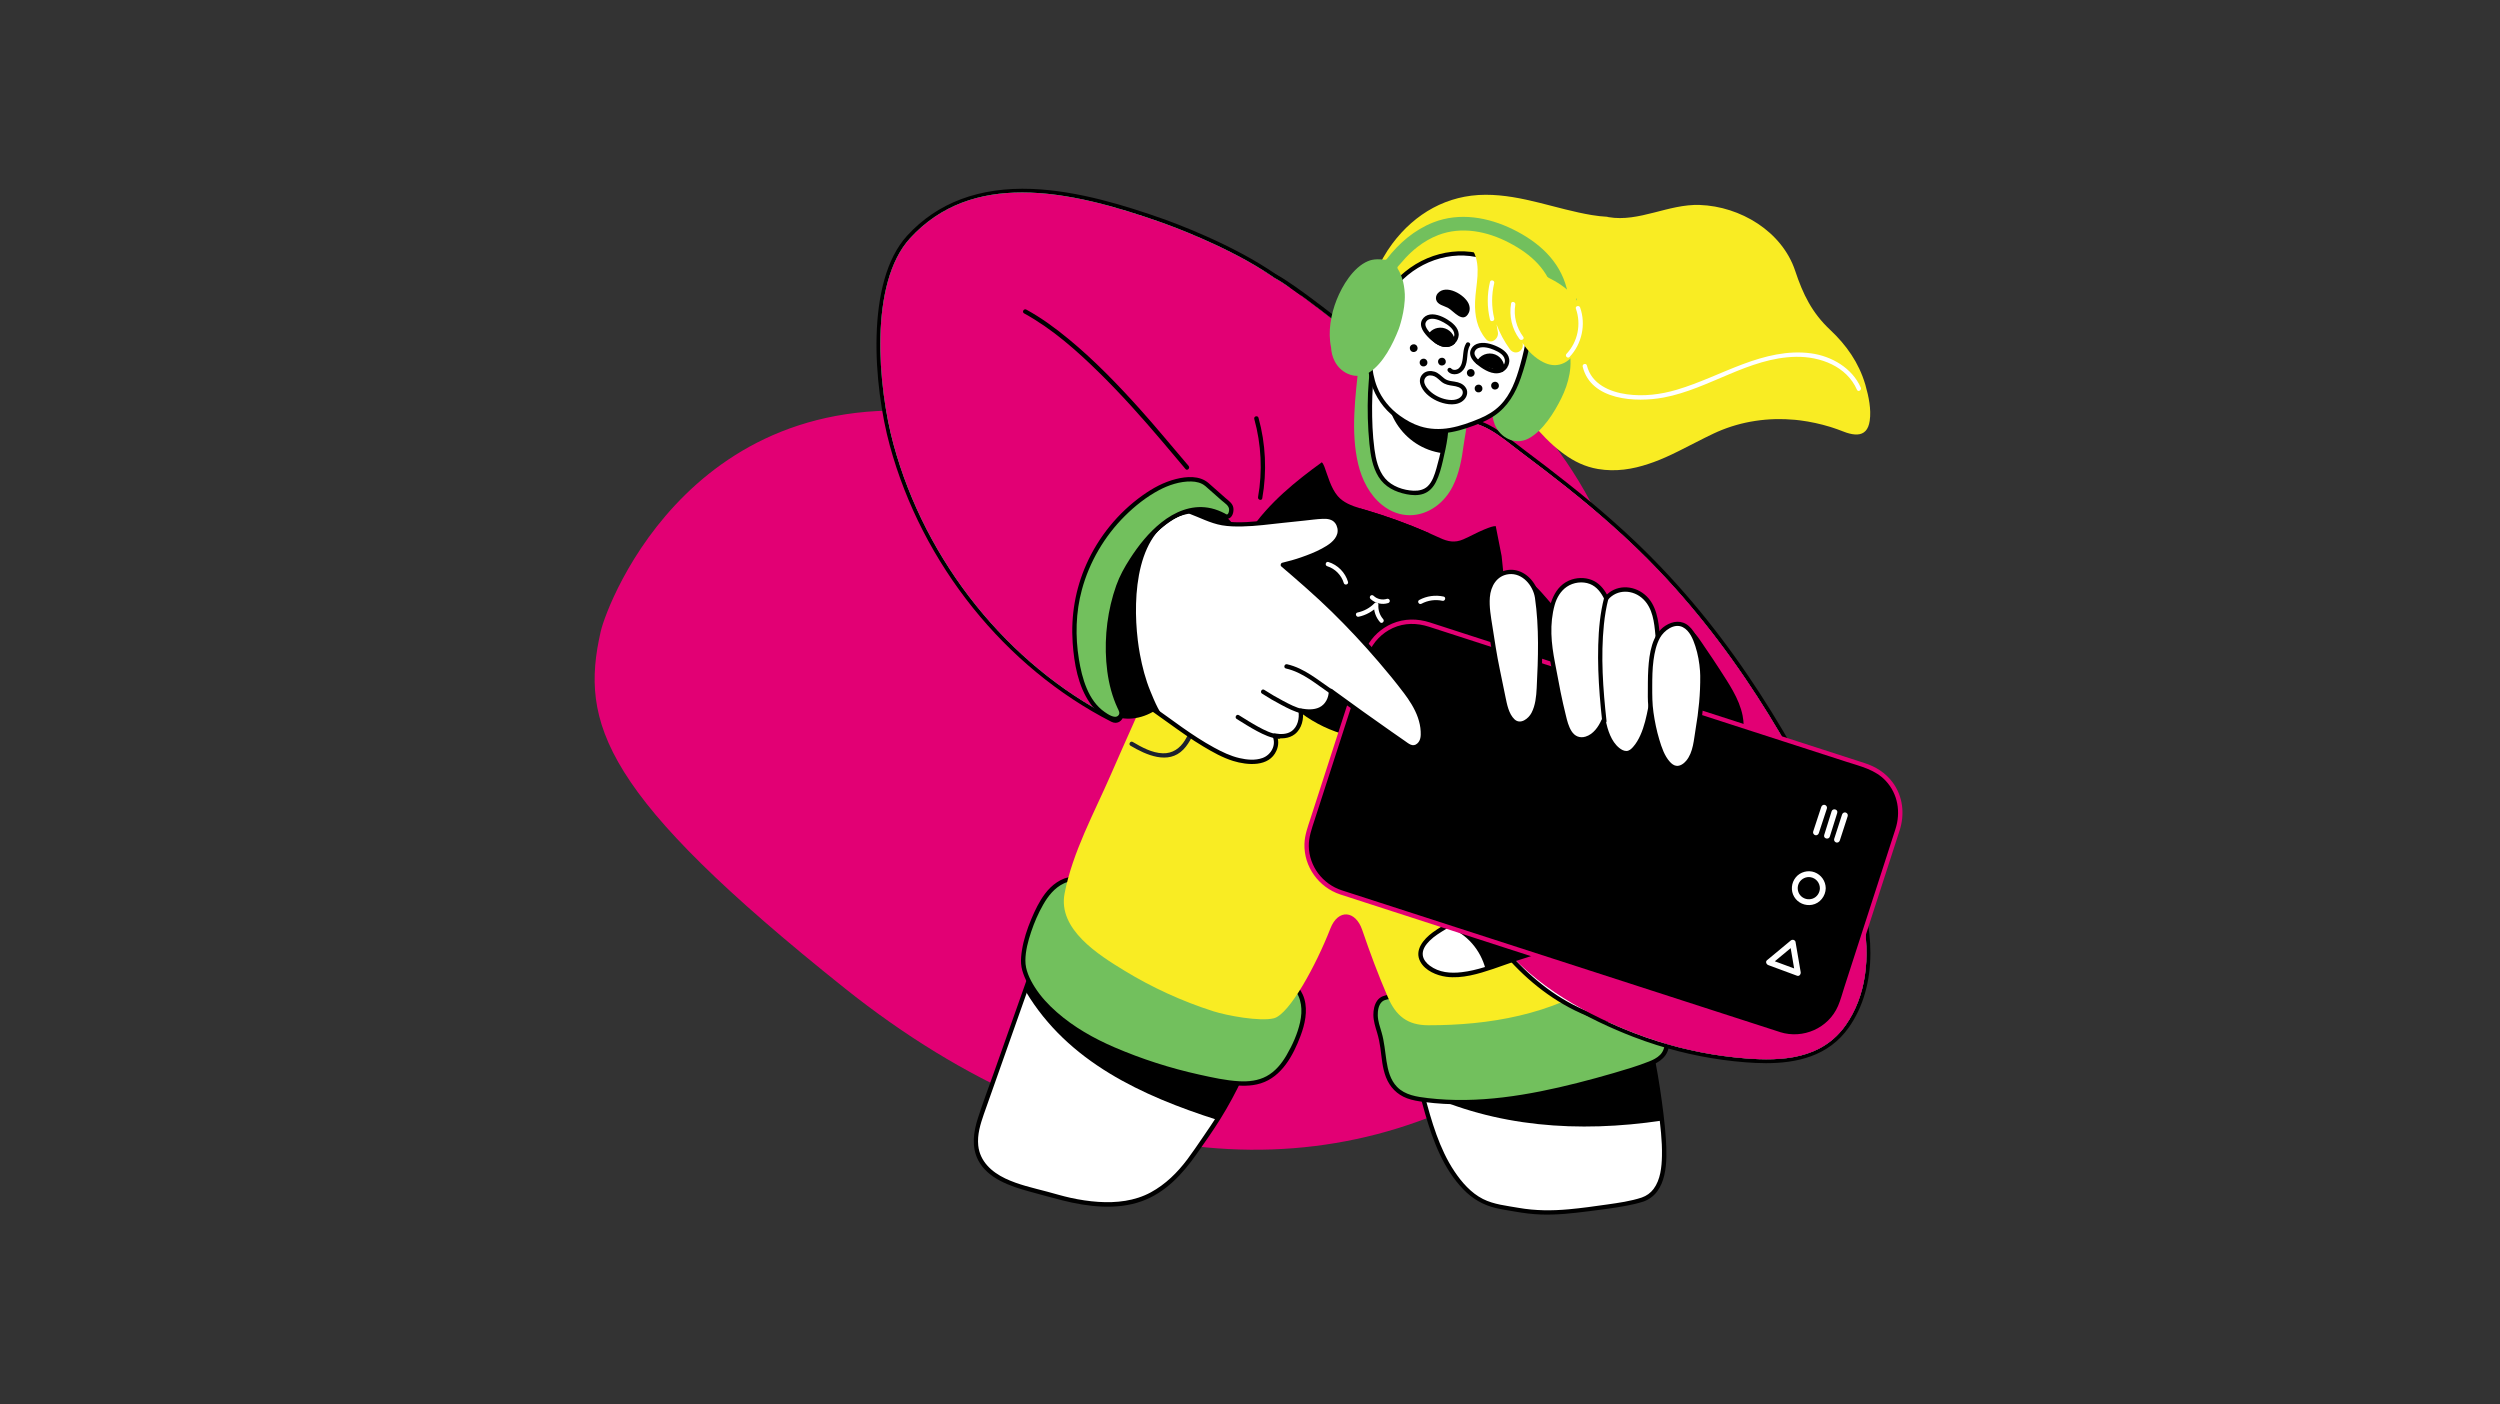 <svg width="276" height="155" viewBox="0 0 276 155" fill="none" xmlns="http://www.w3.org/2000/svg">
<rect x="0" y="0" width="276" height="155" fill="#333333" stroke="none"/>
<g clip-path="url(#clip0_370_6021)">
<path fill-rule="evenodd" clip-rule="evenodd" d="M66.324 69.698C67.058 66.512 76.912 40.438 107.247 46.134C137.582 51.83 148.395 28.045 166.696 43.891C184.998 59.737 190.408 102.738 169.12 117.343C147.832 131.948 119.911 130.384 93.231 109.081C66.553 87.776 63.981 79.886 66.324 69.698Z" fill="#E20074"/>
<path d="M137.905 116.875C137.756 117.251 137.52 117.654 137.302 118.141C136.453 120.035 135.481 121.878 134.371 123.634C134.047 124.148 133.709 124.659 133.36 125.158C131.379 127.995 129.999 130.422 126.855 132.01C123.772 133.566 119.584 132.969 116.306 132.01C113.457 131.175 109.24 130.595 108.041 127.642C107.296 125.809 108.016 123.958 108.638 122.205C109.347 120.196 110.059 118.188 110.769 116.181C111.574 113.902 112.379 111.621 113.185 109.344C113.425 108.659 113.669 107.977 113.909 107.294C114.281 106.237 114.656 105.182 115.028 104.127C115.034 104.112 115.041 104.099 115.045 104.084C118.364 102.137 122.316 104.365 125.246 106.004C128.561 107.859 131.696 110.038 134.597 112.494C135.331 113.115 136.055 113.753 136.759 114.414C137.009 114.649 137.259 114.887 137.505 115.13C138.149 115.762 138.135 116.278 137.903 116.875H137.905Z" fill="white"/>
<path d="M137.672 116.81C137.471 117.3 137.208 117.765 136.991 118.246C136.749 118.779 136.497 119.308 136.234 119.832C135.716 120.866 135.16 121.88 134.561 122.868C133.981 123.827 133.347 124.747 132.714 125.669C132.179 126.448 131.652 127.232 131.085 127.989C129.979 129.461 128.676 130.75 127.049 131.635C125.276 132.598 123.247 132.815 121.261 132.688C120.225 132.62 119.196 132.461 118.18 132.237C117.313 132.048 116.465 131.788 115.607 131.559C114.049 131.146 112.447 130.801 110.985 130.105C109.477 129.386 108.178 128.214 107.998 126.461C107.876 125.282 108.229 124.125 108.61 123.023C109.001 121.899 109.404 120.778 109.8 119.656C111.437 115.028 113.07 110.399 114.707 105.771C114.899 105.231 115.072 104.679 115.284 104.146C115.246 104.194 115.209 104.241 115.173 104.29C118.272 102.507 121.862 104.393 124.636 105.935C127.95 107.776 131.098 109.886 134.013 112.312C134.867 113.021 135.707 113.753 136.519 114.512C136.906 114.872 137.398 115.242 137.668 115.704C137.879 116.066 137.819 116.432 137.676 116.808C137.565 117.101 138.034 117.226 138.143 116.937C138.365 116.35 138.34 115.777 137.954 115.265C137.697 114.925 137.359 114.64 137.051 114.347C136.726 114.039 136.396 113.737 136.061 113.438C134.798 112.308 133.486 111.23 132.134 110.209C129.51 108.227 126.718 106.468 123.808 104.934C121.314 103.62 118.261 102.355 115.485 103.588C115.323 103.659 115.162 103.736 115.01 103.826C114.828 103.933 114.801 104.065 114.732 104.256C114.585 104.669 114.441 105.08 114.294 105.493C113.992 106.348 113.692 107.202 113.39 108.054C112.781 109.766 112.179 111.482 111.572 113.194C110.97 114.902 110.365 116.611 109.761 118.319C109.16 120.016 108.518 121.706 107.968 123.42C107.472 124.959 107.225 126.624 108.006 128.117C108.52 129.1 109.412 129.823 110.377 130.337C111.437 130.902 112.599 131.259 113.756 131.573C114.935 131.894 116.115 132.226 117.3 132.524C120.105 133.228 123.268 133.615 126.05 132.614C128.667 131.674 130.548 129.616 132.11 127.401C133.003 126.132 133.903 124.856 134.723 123.538C135.635 122.074 136.454 120.551 137.184 118.987C137.503 118.306 137.862 117.63 138.145 116.934C138.263 116.644 137.794 116.521 137.678 116.804L137.672 116.81Z" fill="black"/>
<path d="M137.905 116.875C137.756 117.251 137.52 117.655 137.302 118.141C136.453 120.035 135.481 121.878 134.372 123.634C126.065 120.975 117.898 117.238 113.258 109.479C113.232 109.434 113.205 109.389 113.185 109.344C113.425 108.659 113.669 107.977 113.909 107.294C114.014 107.236 114.127 107.189 114.241 107.153C114.585 106.406 115.454 105.858 116.286 106.197C116.798 105.989 117.401 106.055 117.891 106.605C118.341 107.104 118.805 107.59 119.284 108.06C120.585 108.858 121.899 109.631 123.23 110.378C123.74 109.995 124.469 109.89 125.023 110.252C127.593 111.938 130.236 113.506 132.945 114.951C134.557 115.691 136.213 116.333 137.905 116.874V116.875Z" fill="black"/>
<path d="M181.315 132.44C179.608 133.009 176.267 133.365 174.483 133.602C172.208 133.9 169.884 133.994 167.626 133.585C165.365 133.178 163.811 133.103 162.131 131.541C159.197 128.811 157.973 124.57 156.94 120.564C156.608 119.282 156.298 118.022 155.958 116.845C155.953 116.821 155.945 116.797 155.94 116.772C155.831 116.393 155.729 116.002 155.78 115.614C155.936 114.465 157.15 114.033 158.012 113.517C159.21 112.8 160.372 112.034 161.594 111.358C164.553 109.719 167.669 108.375 170.881 107.328C172.33 106.856 178.754 104.32 179.426 106.137C179.85 107.288 180.247 108.454 180.613 109.629C181.302 111.848 181.884 114.103 182.347 116.38C182.732 118.246 183.042 120.129 183.275 122.019C183.342 122.564 183.415 123.134 183.481 123.712C183.56 124.416 183.633 125.137 183.678 125.847C183.872 128.856 183.573 131.685 181.315 132.438V132.44Z" fill="white"/>
<path d="M181.251 132.207C180.017 132.613 178.703 132.795 177.423 132.977C176.017 133.178 174.601 133.377 173.186 133.506C171.339 133.675 169.474 133.669 167.646 133.345C166.326 133.11 164.928 132.981 163.715 132.367C162.405 131.704 161.38 130.529 160.574 129.325C159.731 128.068 159.101 126.68 158.584 125.259C158.059 123.812 157.648 122.325 157.261 120.835C157.034 119.956 156.812 119.076 156.581 118.199C156.465 117.756 156.345 117.317 156.219 116.875C156.103 116.466 155.956 116.036 156.024 115.604C156.125 114.964 156.664 114.563 157.186 114.255C157.805 113.891 158.434 113.545 159.046 113.168C160.572 112.223 162.106 111.317 163.713 110.515C165.312 109.719 166.951 109.004 168.622 108.375C169.703 107.968 170.803 107.613 171.896 107.23C172.81 106.909 173.728 106.599 174.661 106.334C175.617 106.062 176.604 105.805 177.599 105.743C178.17 105.707 179.005 105.687 179.227 106.301C179.863 108.06 180.447 109.837 180.95 111.64C181.951 115.22 182.638 118.867 183.096 122.556C183.304 124.232 183.516 125.924 183.479 127.617C183.453 128.847 183.316 130.238 182.557 131.259C182.227 131.704 181.771 132.027 181.249 132.207C180.956 132.308 181.082 132.776 181.378 132.675C184.13 131.725 184.072 128.126 183.913 125.747C183.787 123.866 183.535 121.983 183.255 120.119C182.966 118.193 182.598 116.278 182.155 114.382C181.716 112.505 181.198 110.645 180.605 108.809C180.308 107.893 180.012 106.967 179.659 106.072C179.535 105.756 179.304 105.542 178.992 105.415C178.217 105.097 177.258 105.261 176.463 105.403C175.386 105.599 174.329 105.91 173.287 106.246C170.85 107.035 168.416 107.874 166.065 108.889C164.359 109.627 162.684 110.448 161.072 111.371C160.261 111.837 159.47 112.336 158.674 112.826C158.047 113.213 157.387 113.549 156.765 113.941C156.249 114.268 155.776 114.696 155.599 115.3C155.357 116.128 155.768 117.035 155.982 117.827C156.444 119.541 156.85 121.27 157.342 122.975C158.203 125.958 159.346 129.023 161.543 131.298C162.555 132.346 163.737 133.041 165.157 133.373C165.864 133.538 166.585 133.643 167.301 133.767C168.232 133.929 169.165 134.049 170.111 134.082C171.864 134.146 173.595 133.949 175.331 133.73C176.758 133.549 178.191 133.373 179.604 133.103C180.203 132.988 180.802 132.857 181.382 132.667C181.677 132.569 181.551 132.102 181.252 132.2L181.251 132.207Z" fill="black"/>
<path d="M183.481 123.712C174.228 125.092 165.114 124.418 156.94 120.562C156.608 119.28 156.298 118.021 155.958 116.843C155.953 116.819 155.945 116.795 155.939 116.77C156.069 115.901 156.822 115.101 157.92 115.396C162.863 116.718 167.915 117.382 173.015 117.397C175.016 117.275 177.017 117.153 179.019 117.031H179.075C180.151 116.74 181.243 116.526 182.347 116.376C182.732 118.242 183.042 120.125 183.274 122.015C183.342 122.56 183.415 123.13 183.481 123.709V123.712Z" fill="black"/>
<path d="M139.392 106.652C137.209 105.754 134.725 105.15 133.118 104.418C129.398 102.721 125.837 100.738 122.382 98.553C120.237 97.198 118.183 95.953 115.876 98.427C114.494 99.909 112.442 104.863 113.077 107.039C114.227 110.975 118.891 114.039 122.268 115.544C126.51 117.437 131.005 118.768 135.596 119.477C138.842 119.979 140.828 119.226 142.403 116.327C143.398 114.497 144.604 111.636 143.462 109.614C142.713 108.289 141.151 107.375 139.392 106.65V106.652Z" fill="#72C05D"/>
<path d="M139.457 106.419C137.968 105.811 136.421 105.362 134.901 104.844C133.41 104.337 132 103.646 130.594 102.942C129.059 102.173 127.546 101.352 126.057 100.494C124.628 99.67 123.241 98.782 121.831 97.926C120.812 97.307 119.644 96.681 118.411 96.781C117.16 96.882 116.087 97.708 115.356 98.686C114.726 99.531 114.258 100.506 113.853 101.474C113.395 102.569 113.015 103.714 112.826 104.889C112.747 105.383 112.694 105.888 112.728 106.389C112.764 106.901 112.916 107.38 113.109 107.853C113.594 109.03 114.343 110.076 115.208 111.003C116.975 112.896 119.22 114.36 121.542 115.475C124.493 116.892 127.645 117.96 130.818 118.758C132.449 119.168 134.105 119.517 135.77 119.748C136.902 119.905 138.086 119.948 139.19 119.601C141.512 118.873 142.774 116.502 143.577 114.367C144.058 113.093 144.39 111.623 144 110.279C143.624 108.983 142.554 108.05 141.434 107.382C140.803 107.005 140.135 106.699 139.457 106.419C139.17 106.301 139.044 106.768 139.327 106.886C140.593 107.41 141.91 108.062 142.819 109.12C143.726 110.179 143.818 111.54 143.529 112.858C143.247 114.135 142.693 115.36 142.038 116.487C141.494 117.424 140.79 118.293 139.823 118.816C138.901 119.314 137.842 119.425 136.81 119.37C135.332 119.291 133.849 118.955 132.41 118.638C129.199 117.929 126.053 116.92 123.034 115.621C120.75 114.638 118.557 113.399 116.68 111.752C115.749 110.936 114.893 110.02 114.232 108.97C113.678 108.093 113.196 107.095 113.203 106.038C113.211 104.964 113.5 103.892 113.838 102.88C114.187 101.837 114.626 100.817 115.174 99.862C115.717 98.912 116.417 98.024 117.427 97.539C118.55 97.001 119.736 97.34 120.782 97.889C122.064 98.561 123.262 99.404 124.504 100.147C125.922 100.994 127.36 101.806 128.822 102.578C130.256 103.335 131.709 104.078 133.198 104.722C134.478 105.276 135.828 105.655 137.15 106.096C137.884 106.34 138.612 106.599 139.329 106.892C139.618 107.01 139.742 106.541 139.459 106.425L139.457 106.419Z" fill="black"/>
<path d="M183.227 111.326C182.912 109.954 182.758 108.358 182.172 107.065C181.742 106.119 180.89 105.668 179.876 105.719C178.436 105.792 176.952 106.413 175.549 106.746C171.825 107.628 168.059 108.321 164.272 108.871C162.375 109.147 160.473 109.385 158.566 109.59C156.776 109.783 154.892 109.776 153.123 110.095C152.436 110.219 152.14 110.588 151.961 111.255C151.64 112.454 152.188 113.485 152.451 114.621C152.906 116.592 152.628 119.062 154.405 120.474C155.143 121.06 156.106 121.266 157.039 121.396C163.873 122.351 171.141 120.711 177.689 118.85C179.032 118.469 180.364 118.051 181.679 117.585C182.728 117.215 183.834 116.74 184.003 115.492C184.179 114.197 183.515 112.573 183.227 111.324V111.326Z" fill="#72C05D"/>
<path d="M183.461 111.261C183.164 109.95 183.031 108.589 182.543 107.329C182.34 106.808 182.077 106.331 181.625 105.983C181.208 105.664 180.703 105.505 180.181 105.477C178.781 105.402 177.373 105.998 176.048 106.365C174.578 106.772 173.068 107.065 171.574 107.367C168.525 107.981 165.454 108.484 162.372 108.891C160.84 109.094 159.304 109.299 157.763 109.423C156.291 109.541 154.812 109.578 153.353 109.811C152.852 109.892 152.383 110.014 152.065 110.438C151.731 110.885 151.613 111.51 151.62 112.058C151.63 112.729 151.84 113.371 152.032 114.005C152.197 114.561 152.315 115.118 152.394 115.693C152.542 116.776 152.608 117.895 153.01 118.922C153.436 120.014 154.23 120.838 155.334 121.251C155.944 121.48 156.591 121.578 157.234 121.662C157.953 121.756 158.673 121.824 159.396 121.865C160.855 121.948 162.317 121.927 163.774 121.828C166.708 121.627 169.616 121.116 172.481 120.455C175.368 119.787 178.244 119.01 181.05 118.056C182.036 117.72 183.217 117.405 183.857 116.513C184.557 115.535 184.248 114.174 183.966 113.104C183.804 112.488 183.607 111.88 183.461 111.259C183.39 110.955 182.922 111.084 182.993 111.388C183.273 112.58 183.78 113.763 183.789 115.002C183.793 115.544 183.669 116.055 183.281 116.451C182.943 116.795 182.492 117.014 182.049 117.189C180.775 117.694 179.444 118.086 178.128 118.471C176.81 118.856 175.482 119.216 174.152 119.554C168.783 120.913 163.171 121.886 157.626 121.229C156.421 121.086 155.116 120.902 154.23 119.988C153.488 119.222 153.226 118.159 153.068 117.136C152.905 116.072 152.831 115.004 152.525 113.966C152.347 113.357 152.125 112.744 152.107 112.103C152.092 111.608 152.184 110.93 152.585 110.581C152.756 110.434 152.97 110.371 153.186 110.327C153.558 110.254 153.939 110.207 154.314 110.166C155.022 110.087 155.734 110.042 156.445 109.997C157.862 109.907 159.27 109.761 160.68 109.59C163.573 109.239 166.457 108.813 169.323 108.291C170.774 108.026 172.22 107.739 173.66 107.423C174.373 107.268 175.09 107.112 175.798 106.933C176.459 106.766 177.104 106.554 177.76 106.368C178.833 106.064 180.255 105.619 181.266 106.32C181.745 106.652 181.984 107.177 182.167 107.712C182.374 108.311 182.509 108.931 182.629 109.55C182.749 110.164 182.853 110.78 182.992 111.39C183.061 111.694 183.529 111.565 183.459 111.261H183.461Z" fill="black"/>
<path d="M176.486 93.546C174.526 87.907 170.175 76.542 163.854 71.286C161.16 67.971 157.77 65.252 153.78 63.604C147.987 61.21 141.21 61.28 135.753 64.52C133.031 66.136 130.759 68.453 129.271 71.248C128.627 72.093 128.092 73.065 127.619 74.182C126.016 77.973 124.287 81.716 122.648 85.493C120.804 89.737 118.418 94.055 117.532 98.63C116.762 102.599 121.283 105.422 124.166 107.177C127.236 109.045 130.525 110.547 133.947 111.642C135.447 112.122 139.106 112.802 140.632 112.419C142.354 111.989 145.32 106.505 146.87 102.518C147.741 100.277 149.662 100.541 150.383 102.649C151.248 105.18 152.145 107.6 153.21 110.068C154.109 112.152 155.374 113.187 157.687 113.188C164.427 113.198 171.29 112.006 176.969 108.238C178.591 107.162 179.221 105.606 179.293 103.853C179.43 100.449 177.449 96.312 176.486 93.543V93.546Z" fill="#F9EC23"/>
<path d="M124.811 82.33C126.529 83.345 128.986 84.466 130.651 82.739C131.406 81.956 131.813 80.871 132.273 79.904C132.84 78.716 133.405 77.53 133.972 76.341C134.614 74.993 135.258 73.645 135.9 72.298C136.033 72.018 135.616 71.772 135.481 72.054C134.419 74.284 133.354 76.516 132.292 78.746C131.819 79.739 131.398 80.792 130.816 81.729C130.264 82.619 129.45 83.199 128.37 83.163C127.18 83.122 126.057 82.504 125.057 81.913C124.788 81.754 124.544 82.172 124.813 82.332L124.811 82.33Z" fill="#1C212E"/>
<path d="M205.834 100.947C205.539 99.488 205.119 98.058 204.625 96.706C202.889 91.964 200.373 87.335 197.897 82.936C196.326 80.147 194.647 77.413 192.847 74.763C190.942 71.954 188.899 69.238 186.701 66.641C185.582 65.32 184.424 64.028 183.226 62.772C181.54 61.006 179.783 59.331 177.968 57.722C176.321 56.264 174.626 54.856 172.89 53.48C171.277 52.203 169.642 50.955 167.994 49.72C166.546 48.635 165.148 47.375 163.438 46.724C163.038 46.572 162.636 46.455 162.238 46.374C162.122 46.35 162.007 46.331 161.891 46.314C161.778 46.299 161.669 46.284 161.557 46.275C161.615 46.335 161.675 46.397 161.733 46.461C161.75 46.48 161.769 46.5 161.788 46.519C161.812 46.521 161.834 46.523 161.859 46.528C161.947 46.541 162.037 46.556 162.127 46.573C162.246 46.594 162.366 46.622 162.488 46.652C162.777 46.724 163.07 46.814 163.359 46.922C164.699 47.435 165.871 48.346 167.001 49.226C167.288 49.451 167.575 49.675 167.864 49.891C169.757 51.31 171.311 52.504 172.755 53.647C174.587 55.1 176.246 56.483 177.823 57.884C179.729 59.57 181.444 61.218 183.068 62.921C184.242 64.152 185.407 65.449 186.534 66.78C188.653 69.287 190.718 72.012 192.665 74.883C194.398 77.434 196.095 80.178 197.705 83.041C200.138 87.359 202.661 91.977 204.419 96.779C204.937 98.195 205.342 99.612 205.62 100.99C206.592 105.822 205.956 110.031 203.777 113.155C201.12 116.962 196.682 117.157 192.689 116.842C189.414 116.583 186.156 115.948 183.005 114.951C182.15 114.681 181.3 114.384 180.48 114.069C175.747 112.248 169.282 108.978 165.375 103.751C165.26 103.596 165.146 103.442 165.037 103.284C162.366 99.471 162.786 95.183 163.609 92.257C164.354 89.606 165.698 87.181 166.999 84.834C167.54 83.86 168.099 82.85 168.611 81.834C168.962 81.141 169.276 80.458 169.244 79.719C169.184 78.326 167.954 77.242 166.871 76.285C166.52 75.977 166.192 75.686 165.927 75.406C165.745 75.215 165.563 75.022 165.384 74.824C164.662 74.028 163.967 73.199 163.318 72.348C163.276 72.296 163.235 72.245 163.197 72.192C163.194 72.187 163.188 72.181 163.184 72.176C163.141 72.117 163.096 72.059 163.053 72.001C163 72.054 162.95 72.102 162.895 72.149C162.938 72.207 162.981 72.266 163.027 72.324C163.07 72.38 163.113 72.438 163.16 72.495C163.811 73.347 164.5 74.173 165.225 74.967C165.405 75.166 165.587 75.359 165.769 75.553C166.864 76.702 168.953 77.991 169.028 79.724C169.058 80.432 168.739 81.102 168.42 81.735C166.67 85.208 164.461 88.42 163.402 92.197C162.313 96.07 162.522 100.068 164.861 103.406C164.973 103.566 165.086 103.723 165.2 103.877C168.825 108.724 174.842 112.128 180.403 114.268C181.24 114.591 182.087 114.886 182.941 115.154C186.096 116.153 189.367 116.795 192.672 117.054C196.945 117.39 201.321 117.05 203.955 113.273C206.478 109.654 206.683 105.169 205.832 100.943L205.834 100.947Z" fill="white"/>
<path d="M206.043 100.905C205.762 99.509 205.351 98.071 204.825 96.635C203.053 91.801 200.522 87.166 198.082 82.833C196.464 79.959 194.763 77.205 193.023 74.644C191.066 71.759 188.996 69.022 186.861 66.502C185.731 65.168 184.558 63.863 183.379 62.626C181.748 60.914 180.022 59.256 178.108 57.563C176.525 56.159 174.862 54.77 173.02 53.315C171.571 52.168 170.015 50.97 168.12 49.551C167.833 49.335 167.548 49.113 167.264 48.892C166.108 47.991 164.914 47.059 163.51 46.525C163.001 46.333 162.494 46.196 161.995 46.117C161.969 46.113 161.946 46.108 161.92 46.104C161.83 46.091 161.74 46.08 161.651 46.072C161.537 46.059 161.426 46.051 161.313 46.046C161.396 46.119 161.475 46.198 161.558 46.279C161.616 46.339 161.676 46.401 161.734 46.464C161.751 46.483 161.77 46.504 161.788 46.523C161.813 46.525 161.835 46.526 161.86 46.532C161.948 46.545 162.038 46.56 162.128 46.577C162.246 46.598 162.367 46.626 162.489 46.656C162.778 46.727 163.071 46.817 163.36 46.926C164.7 47.439 165.872 48.349 167.002 49.23C167.289 49.455 167.576 49.678 167.865 49.894C169.757 51.313 171.312 52.507 172.755 53.651C174.588 55.104 176.247 56.487 177.824 57.888C179.73 59.573 181.445 61.222 183.069 62.924C184.243 64.156 185.408 65.453 186.535 66.784C188.654 69.29 190.719 72.016 192.666 74.886C194.399 77.438 196.096 80.182 197.706 83.045C200.139 87.363 202.662 91.981 204.419 96.783C204.938 98.198 205.343 99.616 205.621 100.994C206.593 105.826 205.957 110.035 203.777 113.158C201.121 116.965 196.683 117.161 192.69 116.845C189.414 116.586 186.157 115.952 183.005 114.955C182.151 114.685 181.301 114.388 180.48 114.073C175.748 112.252 169.283 108.981 165.376 103.755C165.261 103.599 165.147 103.445 165.038 103.288C162.367 99.475 162.787 95.187 163.609 92.26C164.355 89.61 165.699 87.184 167 84.838C167.54 83.864 168.1 82.853 168.612 81.838C168.963 81.145 169.277 80.462 169.245 79.722C169.185 78.329 167.955 77.246 166.872 76.289C166.521 75.981 166.193 75.69 165.928 75.41C165.746 75.219 165.564 75.025 165.385 74.828C164.663 74.032 163.968 73.202 163.318 72.352C163.277 72.299 163.236 72.249 163.198 72.196C163.195 72.191 163.189 72.185 163.185 72.179C163.142 72.121 163.097 72.063 163.054 72.005C163.001 72.057 162.95 72.106 162.896 72.153C162.892 72.159 162.885 72.164 162.881 72.168C162.832 72.213 162.783 72.256 162.735 72.298C162.774 72.352 162.813 72.403 162.855 72.457C162.858 72.461 162.864 72.468 162.866 72.472C162.911 72.53 162.954 72.587 162.997 72.645C163.649 73.493 164.345 74.323 165.066 75.115C165.246 75.316 165.43 75.51 165.614 75.705C165.892 75.998 166.23 76.294 166.585 76.61C167.606 77.509 168.761 78.53 168.813 79.737C168.841 80.374 168.564 80.976 168.227 81.643C167.717 82.653 167.159 83.657 166.622 84.627C165.31 86.995 163.951 89.443 163.196 92.142C161.978 96.469 162.494 100.406 164.685 103.532C164.8 103.693 164.914 103.853 165.029 104.01C169.001 109.321 175.538 112.631 180.325 114.472C181.153 114.793 182.012 115.092 182.876 115.364C186.058 116.372 189.347 117.014 192.655 117.275C193.398 117.333 194.175 117.375 194.966 117.375C198.298 117.375 201.868 116.644 204.128 113.402C205.696 111.155 206.492 108.373 206.492 105.216C206.492 103.847 206.342 102.403 206.04 100.905H206.043Z" fill="black"/>
<path d="M176.07 112.197C177.138 112.552 178.223 112.779 179.31 112.847C181.424 112.98 183.543 112.68 185.621 112.274C186.211 112.16 186.808 112.032 187.331 111.737C187.891 111.422 188.33 110.932 188.756 110.451C189.456 109.663 190.896 108.321 190.726 107.17C190.528 105.854 188.955 105.46 188.026 106.265C187.615 106.622 187.189 106.963 186.748 107.288C186.582 107.228 186.404 107.196 186.211 107.206C180.53 107.47 174.906 106.265 169.863 103.622C169.146 103.245 168.397 103.462 167.92 103.933C167.802 103.888 167.684 103.841 167.566 103.796C167.111 103.629 166.7 103.695 166.366 103.902C166.327 103.892 166.291 103.885 166.251 103.877C165.923 103.757 165.561 103.744 165.2 103.877C167.744 107.281 171.761 110.767 176.068 112.195L176.07 112.197Z" fill="white"/>
<path d="M176.006 112.432C177.791 113.018 179.623 113.2 181.493 113.087C182.416 113.033 183.336 112.916 184.249 112.768C185.122 112.627 186.045 112.511 186.881 112.207C187.669 111.919 188.253 111.377 188.805 110.761C189.246 110.269 189.713 109.796 190.121 109.276C190.513 108.775 190.896 108.202 190.969 107.555C191.033 106.999 190.804 106.413 190.376 106.051C189.92 105.664 189.3 105.531 188.718 105.657C188.407 105.724 188.123 105.875 187.879 106.077C187.464 106.419 187.057 106.763 186.625 107.082C186.687 107.074 186.749 107.065 186.811 107.057C186.515 106.96 186.227 106.967 185.919 106.978C185.563 106.992 185.206 106.999 184.849 107.001C184.204 107.005 183.556 106.988 182.91 106.954C181.581 106.883 180.258 106.729 178.949 106.49C176.342 106.015 173.79 105.218 171.384 104.104C171.061 103.954 170.738 103.798 170.421 103.639C170.094 103.474 169.779 103.28 169.413 103.218C168.795 103.115 168.198 103.344 167.751 103.766C167.83 103.746 167.909 103.725 167.988 103.704C167.383 103.472 166.837 103.353 166.247 103.697C166.309 103.689 166.371 103.68 166.433 103.673C165.973 103.571 165.604 103.494 165.14 103.648C165.007 103.693 164.896 103.872 164.995 104.003C167.177 106.909 169.964 109.46 173.169 111.193C174.078 111.685 175.026 112.103 176.007 112.432C176.304 112.531 176.43 112.064 176.137 111.964C172.728 110.823 169.728 108.567 167.282 105.97C166.619 105.268 165.994 104.53 165.416 103.759C165.367 103.877 165.32 103.995 165.271 104.114C165.515 104.031 165.758 104.001 166.011 104.059C166.208 104.104 166.338 104.179 166.531 104.093C167.027 103.87 167.374 103.982 167.862 104.17C167.943 104.2 168.038 104.162 168.098 104.108C168.326 103.894 168.602 103.736 168.915 103.689C169.283 103.633 169.6 103.759 169.923 103.924C170.558 104.251 171.202 104.557 171.855 104.84C173.16 105.405 174.502 105.886 175.87 106.273C178.6 107.044 181.437 107.448 184.273 107.483C184.596 107.487 184.921 107.487 185.246 107.482C185.623 107.476 186.032 107.412 186.406 107.453C186.541 107.468 186.684 107.557 186.819 107.523C186.948 107.491 187.102 107.331 187.205 107.252C187.519 107.012 187.827 106.763 188.127 106.505C188.799 105.933 189.931 105.927 190.369 106.804C190.87 107.808 189.854 108.899 189.233 109.586C188.857 110.001 188.486 110.427 188.093 110.825C187.581 111.347 187.016 111.692 186.308 111.88C185.512 112.09 184.684 112.216 183.871 112.342C183.017 112.473 182.157 112.571 181.294 112.614C179.533 112.702 177.823 112.514 176.143 111.964C175.846 111.867 175.718 112.334 176.013 112.432H176.006Z" fill="black"/>
<path d="M190.742 90.004C185.789 86.143 178.239 85.987 172.658 88.499C160.478 93.98 166.972 108.668 178.401 109.486C183.777 110.083 189.978 108.193 193.257 103.678C196.49 99.225 194.906 93.252 190.742 90.006V90.004Z" fill="black"/>
<path d="M166.61 67.627C168.654 64.308 169.768 60.431 169.664 56.527C169.657 56.215 169.173 56.215 169.18 56.527C169.281 60.351 168.194 64.133 166.191 67.383C166.028 67.65 166.447 67.892 166.61 67.627Z" fill="black"/>
<path d="M168.826 63.219C170.762 61.928 172.243 60.05 173.056 57.873C173.165 57.58 172.697 57.454 172.588 57.743C171.822 59.797 170.405 61.584 168.582 62.8C168.325 62.973 168.567 63.392 168.826 63.219Z" fill="black"/>
<path d="M163.054 72.005C163.002 72.057 162.951 72.106 162.897 72.153C162.893 72.159 162.885 72.164 162.882 72.168C162.833 72.213 162.784 72.256 162.735 72.298C162.033 72.928 161.271 73.477 160.466 73.933C159.121 74.697 157.663 75.209 156.129 75.455C155.962 75.483 155.791 75.508 155.62 75.528C146.551 76.645 137.585 72.397 133.82 65.194C132.443 62.562 131.777 59.632 131.824 56.514C132.181 56.512 132.524 56.489 132.851 56.446C133.566 56.498 134.285 56.712 134.989 57.082L135.16 57.172H135.162L135.263 56.985C135.205 56.953 135.147 56.921 135.089 56.891C134.317 56.485 133.566 56.279 132.845 56.23C132.509 56.275 132.171 56.298 131.83 56.298C131.831 56.226 131.833 56.155 131.839 56.084C131.766 56.084 131.693 56.084 131.619 56.082C131.616 56.153 131.614 56.226 131.614 56.298C131.61 56.371 131.61 56.444 131.61 56.517C131.563 59.515 132.167 62.491 133.634 65.293C137.711 73.092 147.171 76.788 155.65 75.742C155.825 75.722 155.998 75.697 156.167 75.669C157.777 75.41 159.251 74.875 160.574 74.122C161.4 73.653 162.168 73.099 162.868 72.474C162.923 72.427 162.975 72.38 163.03 72.329C163.084 72.283 163.135 72.232 163.188 72.181C163.144 72.123 163.099 72.065 163.056 72.007L163.054 72.005ZM142.571 31.863C142.571 31.863 142.573 31.863 142.575 31.865C142.956 32.13 143.367 32.422 143.799 32.74C143.799 32.74 143.801 32.742 143.803 32.742C146.292 34.559 149.529 37.136 152.328 39.365C154.837 41.362 157.006 43.089 157.948 43.718C158.32 43.968 158.682 44.191 159.031 44.407C159.506 44.702 159.97 44.989 160.42 45.316C160.725 45.535 161.021 45.772 161.314 46.046C161.397 46.119 161.476 46.198 161.558 46.279C161.616 46.339 161.676 46.401 161.735 46.464C161.751 46.483 161.77 46.504 161.789 46.523C161.813 46.525 161.836 46.526 161.86 46.532C161.949 46.545 162.039 46.56 162.129 46.577C162.052 46.489 161.971 46.404 161.892 46.318C161.813 46.232 161.733 46.151 161.654 46.072C160.543 44.974 159.384 44.418 158.07 43.541C155.909 42.1 147.208 34.807 142.658 31.662C141.918 31.151 141.287 30.75 140.81 30.5C140.81 30.5 140.809 30.498 140.807 30.498C140.747 30.466 140.688 30.44 140.634 30.412C140.384 30.292 140.15 30.209 139.932 30.162C140.2 30.339 140.463 30.515 140.72 30.695C141.195 30.945 141.83 31.351 142.573 31.867L142.571 31.863Z" fill="white"/>
<path d="M203.78 113.155C201.124 116.962 196.686 117.157 192.693 116.842C189.417 116.583 186.16 115.948 183.008 114.951C182.154 114.681 181.303 114.384 180.483 114.069C175.751 112.248 169.285 108.978 165.379 103.751C165.264 103.596 165.15 103.442 165.041 103.284C162.369 99.471 162.79 95.183 163.612 92.257C164.357 89.606 165.701 87.181 167.002 84.834C167.543 83.86 168.102 82.85 168.615 81.834C168.966 81.141 169.28 80.458 169.248 79.719C169.188 78.326 167.958 77.242 166.875 76.285C166.524 75.977 166.195 75.686 165.93 75.406C165.748 75.215 165.566 75.022 165.388 74.824C164.665 74.028 163.971 73.199 163.321 72.348C163.28 72.296 163.238 72.245 163.201 72.192C163.197 72.187 163.192 72.181 163.188 72.176C163.145 72.117 163.1 72.059 163.056 72.001C163.004 72.054 162.953 72.102 162.899 72.149C162.895 72.155 162.887 72.161 162.884 72.164C162.835 72.209 162.786 72.252 162.737 72.294C162.035 72.925 161.273 73.473 160.468 73.929C159.123 74.693 157.665 75.206 156.131 75.451C155.964 75.48 155.793 75.504 155.622 75.525C146.553 76.642 137.587 72.393 133.822 65.19C132.446 62.558 131.779 59.628 131.826 56.51C132.183 56.508 132.526 56.485 132.853 56.442C133.568 56.495 134.287 56.709 134.991 57.078L135.162 57.169H135.164L135.265 56.981C135.207 56.949 135.149 56.917 135.091 56.887C134.319 56.481 133.568 56.275 132.847 56.226C132.511 56.271 132.173 56.294 131.832 56.294C131.834 56.222 131.835 56.151 131.841 56.08C131.768 56.08 131.695 56.08 131.621 56.078H131.589L131.569 56.082C131.514 56.091 131.464 56.1 131.409 56.112C130.728 56.249 130.044 56.519 129.372 56.913C125.826 58.98 123.604 63.76 123.585 63.807C121.908 67.813 121.364 74.141 123.566 78.489C123.703 78.767 123.611 79.082 123.453 79.24C123.348 79.343 123.168 79.437 122.894 79.298C111.259 73.351 102.195 62.051 98.651 49.076C96.894 42.64 95.931 31.262 100.474 26.301C103.875 22.587 108.187 21.249 112.845 21.249C117.837 21.249 123.221 22.788 128.291 24.583C129.235 24.919 134.946 26.995 139.519 29.894C139.66 29.982 139.795 30.07 139.93 30.158C140.199 30.335 140.461 30.511 140.719 30.692C141.194 30.941 141.828 31.347 142.572 31.863C142.572 31.863 142.573 31.864 142.575 31.865C142.956 32.13 143.368 32.422 143.799 32.74C143.799 32.74 143.801 32.742 143.803 32.742C146.292 34.559 149.529 37.136 152.328 39.364C154.838 41.362 157.006 43.089 157.948 43.718C158.32 43.968 158.682 44.191 159.031 44.407C159.506 44.702 159.97 44.989 160.421 45.316C160.725 45.535 161.021 45.772 161.314 46.046C161.397 46.119 161.476 46.198 161.558 46.279C161.616 46.339 161.677 46.401 161.735 46.464C161.752 46.483 161.77 46.504 161.789 46.523C161.814 46.525 161.836 46.526 161.861 46.532C161.949 46.545 162.039 46.56 162.129 46.577C162.247 46.598 162.367 46.626 162.489 46.656C162.779 46.727 163.071 46.817 163.36 46.926C164.701 47.439 165.872 48.349 167.002 49.23C167.29 49.455 167.577 49.678 167.866 49.894C169.758 51.313 171.313 52.507 172.756 53.651C174.588 55.104 176.248 56.487 177.825 57.888C179.73 59.573 181.446 61.222 183.07 62.924C184.243 64.156 185.409 65.453 186.535 66.784C188.655 69.29 190.72 72.016 192.667 74.886C194.399 77.438 196.096 80.182 197.707 83.045C200.14 87.363 202.663 91.981 204.42 96.783C204.938 98.198 205.344 99.616 205.622 100.994C206.594 105.826 205.958 110.035 203.778 113.158L203.78 113.155Z" fill="#E20074"/>
<path d="M163.199 72.196C163.199 72.196 163.19 72.185 163.186 72.179C163.143 72.121 163.098 72.063 163.055 72.005C163.002 72.057 162.951 72.106 162.897 72.153C162.893 72.159 162.886 72.164 162.882 72.168C162.833 72.213 162.784 72.256 162.735 72.298C162.033 72.928 161.271 73.477 160.466 73.933C159.122 74.697 157.663 75.209 156.129 75.455C155.962 75.483 155.791 75.508 155.621 75.528C146.551 76.645 137.586 72.397 133.82 65.194C132.444 62.562 131.777 59.632 131.824 56.514C131.826 56.442 131.826 56.369 131.828 56.298C131.83 56.226 131.832 56.155 131.837 56.084C131.764 56.084 131.691 56.084 131.618 56.082H131.586L131.565 56.086C131.511 56.095 131.46 56.104 131.406 56.115C131.402 56.189 131.4 56.264 131.396 56.337C131.396 56.41 131.394 56.485 131.394 56.559C131.353 59.727 132.036 62.709 133.439 65.391C136.876 71.967 144.541 76.135 152.728 76.135C153.706 76.135 154.689 76.077 155.673 75.955C155.851 75.934 156.026 75.909 156.199 75.881C157.785 75.626 159.293 75.099 160.678 74.308C161.502 73.841 162.281 73.281 162.998 72.645C163.055 72.598 163.107 72.547 163.162 72.499C163.165 72.497 163.171 72.493 163.175 72.487C163.224 72.442 163.272 72.397 163.319 72.352C163.278 72.299 163.237 72.249 163.199 72.196ZM140.717 30.693C141.192 30.943 141.826 31.349 142.57 31.865C142.57 31.865 142.571 31.866 142.574 31.867C142.955 32.131 143.366 32.424 143.798 32.742C143.798 32.742 143.799 32.743 143.801 32.743C146.291 34.561 149.527 37.138 152.326 39.367C154.836 41.364 157.004 43.091 157.947 43.72C158.318 43.969 158.681 44.193 159.03 44.409C159.505 44.703 159.968 44.991 160.419 45.317C160.723 45.537 161.02 45.774 161.312 46.048C161.395 46.121 161.474 46.2 161.557 46.281C161.615 46.34 161.675 46.403 161.733 46.466C161.75 46.485 161.769 46.506 161.787 46.525C161.812 46.526 161.834 46.528 161.859 46.534C161.947 46.547 162.037 46.562 162.127 46.579C162.245 46.6 162.366 46.628 162.488 46.658C162.405 46.566 162.324 46.472 162.238 46.38C162.176 46.31 162.112 46.243 162.048 46.173C162.031 46.155 162.015 46.138 161.996 46.119C161.119 45.197 160.216 44.638 159.261 44.045C158.913 43.831 158.555 43.609 158.189 43.365C157.261 42.747 155.101 41.026 152.596 39.032C148.305 35.616 142.987 31.384 140.863 30.288C140.816 30.262 140.771 30.241 140.726 30.218C140.48 30.1 140.244 30.014 140.019 29.963C139.846 29.922 139.681 29.901 139.521 29.899C139.662 29.988 139.797 30.076 139.932 30.164C140.201 30.34 140.463 30.517 140.721 30.697L140.717 30.693Z" fill="black"/>
<path d="M158.488 55.931C159.254 55.383 159.913 54.617 160.382 53.688C161.088 52.293 161.377 50.726 161.58 49.175C161.82 47.345 162.738 44.617 159.896 45.075C158.924 45.231 158.192 45.899 157.531 46.577C157.321 46.793 155.618 48.379 155.642 48.471C155.308 47.202 155.579 45.652 155.366 44.317C155.301 43.902 155.203 43.465 154.91 43.162C154.647 42.89 154.266 42.77 153.898 42.68C153.716 42.637 153.536 42.599 153.358 42.565C153.453 41.816 153.311 40.973 152.783 40.403C152.109 39.676 151.017 39.513 150.159 40.035C150.11 40.065 150.063 40.097 150.016 40.129C149.643 43.739 149.091 47.642 149.941 51.225C150.352 52.96 151.201 54.642 152.594 55.755C154.522 57.296 156.774 57.156 158.485 55.931H158.488Z" fill="#72C05D"/>
<path d="M166.45 66.81C166.422 66.679 166.396 66.546 166.371 66.412C166.167 65.327 166.065 64.227 165.958 63.129C165.902 62.545 165.844 61.963 165.778 61.383C165.568 60.281 165.348 59.181 165.129 58.081C164.868 58.075 164.473 58.203 163.884 58.445C163.081 58.774 162.33 59.206 161.536 59.549C160.612 59.949 159.852 59.799 158.977 59.393C158.564 59.202 158.149 59.014 157.73 58.834C155.444 57.837 153.097 56.985 150.707 56.283C150.516 56.226 150.321 56.168 150.122 56.11C149.221 55.832 148.289 55.481 147.679 54.758C146.925 53.865 146.609 52.588 146.209 51.514C146.123 51.285 146.029 51.131 145.928 51.036C144.469 52.093 143.039 53.191 141.704 54.407C139.095 56.782 135.946 60.495 136.083 64.246C136.151 66.099 137.095 67.841 138.379 69.178C140.035 70.899 142.179 72.194 144.475 73.21C144.188 73.546 143.992 73.957 143.942 74.381C142.359 74.477 141.03 76.469 142.526 77.813C145.413 80.406 149.187 81.827 153.077 81.588C153.371 81.682 153.67 81.769 153.976 81.842C154.939 82.075 155.723 81.658 156.157 81.006C156.459 81.038 156.763 81.064 157.068 81.083C159.696 81.245 159.686 77.154 157.068 76.993C155.288 76.884 153.538 76.473 151.899 75.797C151.783 75.724 151.667 75.65 151.552 75.577C151.586 75.587 151.62 75.596 151.652 75.603C154.959 76.469 158.926 77.25 162.243 76.011C165.106 74.941 166.193 72.016 166.435 69.136C166.503 68.359 166.499 67.584 166.456 66.808L166.45 66.81Z" fill="black"/>
<path d="M150.703 56.285C150.512 56.228 150.317 56.17 150.118 56.112C150.005 57.334 149.999 58.577 150.172 59.786C150.27 60.459 150.527 61.109 151.084 61.53C151.614 61.929 152.307 62.072 152.96 61.997C154.349 61.834 155.68 60.996 156.679 60.056C156.912 59.836 157.129 59.603 157.33 59.358C157.465 59.194 157.616 59.023 157.726 58.834C155.44 57.837 153.093 56.985 150.703 56.283V56.285Z" fill="black"/>
<path d="M163.865 62.553C163.946 62.483 164.002 62.376 164.023 62.228C164.105 61.669 164.139 61.102 164.124 60.536C164.1 59.613 163.315 60.234 162.973 60.589C162.812 60.756 162.123 61.278 162.102 61.499C162.044 62.115 163.385 62.975 163.865 62.553Z" fill="black"/>
<path d="M145.138 55.879C145.218 55.809 145.275 55.703 145.295 55.554C145.378 54.995 145.412 54.428 145.397 53.863C145.372 52.939 144.588 53.56 144.246 53.915C144.084 54.082 143.396 54.604 143.375 54.826C143.317 55.442 144.657 56.301 145.138 55.879Z" fill="black"/>
<path d="M159.699 46.836C159.652 47.912 159.493 48.98 159.251 49.992C159.249 50.005 159.245 50.016 159.241 50.028C158.977 51.148 158.74 52.434 158.13 53.423C157.253 54.846 155.449 54.464 154.143 53.97C151.911 53.127 151.543 50.506 151.377 48.421C151.192 46.085 151.177 43.735 151.409 41.401C151.55 39.993 151.443 36.952 153.499 37.042C154.278 37.076 155.188 37.303 155.843 37.743C157.584 38.908 158.648 40.579 159.209 42.445C159.626 43.84 159.767 45.346 159.696 46.834L159.699 46.836Z" fill="white"/>
<path d="M159.457 46.836C159.378 48.483 159.038 50.131 158.582 51.711C158.387 52.387 158.143 53.176 157.621 53.677C157.204 54.077 156.624 54.195 156.063 54.174C154.937 54.131 153.664 53.694 152.92 52.823C152.16 51.931 151.888 50.701 151.736 49.569C151.526 47.998 151.473 46.391 151.479 44.807C151.486 43.361 151.616 41.929 151.719 40.489C151.781 39.609 151.833 38.548 152.374 37.808C152.624 37.467 152.99 37.288 153.41 37.286C154.12 37.286 154.892 37.476 155.509 37.825C156.729 38.512 157.704 39.693 158.338 40.925C159.068 42.338 159.395 43.936 159.459 45.518C159.476 45.959 159.472 46.399 159.453 46.84C159.44 47.151 159.924 47.151 159.938 46.84C160.082 43.57 159.204 40.07 156.536 37.957C155.905 37.457 155.235 37.097 154.443 36.928C153.865 36.804 153.209 36.706 152.652 36.964C151.723 37.392 151.46 38.556 151.334 39.472C151.265 39.98 151.235 40.493 151.199 41.003C151.144 41.794 151.062 42.58 151.028 43.373C150.949 45.244 151 47.129 151.184 48.991C151.308 50.24 151.518 51.552 152.188 52.635C152.881 53.756 154.02 54.313 155.28 54.563C155.885 54.683 156.538 54.724 157.131 54.522C157.786 54.296 158.222 53.812 158.53 53.206C158.901 52.472 159.108 51.67 159.294 50.872C159.493 50.014 159.692 49.16 159.808 48.287C159.872 47.807 159.915 47.324 159.938 46.838C159.953 46.526 159.468 46.526 159.453 46.838L159.457 46.836Z" fill="black"/>
<path d="M159.699 46.836C159.652 47.912 159.493 48.98 159.251 49.992C159.249 50.005 159.245 50.016 159.241 50.028C154.94 49.464 152.014 45.055 153.459 40.733C153.765 39.817 155.22 40.213 154.912 41.133C154.869 41.259 154.833 41.385 154.8 41.51C155.126 41.45 155.475 41.595 155.582 42.038C156.121 44.242 157.649 45.995 159.696 46.836H159.699Z" fill="black"/>
<path d="M146.527 62.511C147.392 62.78 148.096 63.497 148.354 64.366C148.442 64.665 148.909 64.537 148.821 64.237C148.515 63.202 147.685 62.363 146.656 62.044C146.358 61.952 146.23 62.419 146.527 62.511Z" fill="white"/>
<path d="M156.929 66.654C157.633 66.275 158.462 66.157 159.245 66.328C159.549 66.394 159.679 65.928 159.375 65.86C158.462 65.661 157.507 65.793 156.685 66.236C156.41 66.384 156.654 66.803 156.929 66.654Z" fill="white"/>
<path d="M149.998 68.087C150.797 67.918 151.537 67.507 152.104 66.919C151.967 66.863 151.828 66.805 151.691 66.748C151.639 67.458 151.89 68.16 152.359 68.691C152.566 68.926 152.908 68.582 152.701 68.35C152.312 67.91 152.132 67.33 152.174 66.75C152.189 66.538 151.899 66.435 151.761 66.579C151.246 67.111 150.591 67.469 149.868 67.621C149.564 67.685 149.692 68.153 149.998 68.089V68.087Z" fill="white"/>
<path d="M151.299 66.116C151.81 66.608 152.579 66.795 153.257 66.578C153.381 66.538 153.462 66.409 153.426 66.279C153.392 66.157 153.253 66.071 153.128 66.11C152.611 66.275 152.031 66.15 151.641 65.772C151.547 65.682 151.391 65.678 151.299 65.772C151.207 65.866 151.205 66.024 151.299 66.114V66.116Z" fill="white"/>
<path d="M158.226 29.811C158.221 29.693 158.206 29.575 158.183 29.456C157.894 27.928 156.55 28.292 155.679 29.06C154.939 29.715 154.246 30.423 153.597 31.165C153.054 31.78 152.54 32.422 152.044 33.074C151.834 33.353 151.915 33.686 152.119 33.917C151.967 34.226 151.992 34.611 152.277 34.806C152.354 34.861 152.454 34.898 152.572 34.919C152.671 34.934 152.773 34.945 152.874 34.951C155.315 35.081 158.395 32.372 158.226 29.811Z" fill="black"/>
<path d="M205.961 42.563C205.948 42.518 205.935 42.471 205.92 42.426C205.214 40.048 203.846 38.097 202.045 36.41C200.05 34.54 199.053 32.503 198.188 29.899C196.737 25.537 192.12 22.781 187.647 22.627C184.209 22.509 180.949 24.551 177.588 23.973C177.526 23.962 177.47 23.948 177.416 23.931C176.864 23.901 176.302 23.838 175.728 23.742C171.793 23.087 168.05 21.5 164.008 21.504C159.782 21.508 156.219 23.55 153.713 26.901C152.957 27.913 152.345 29.017 151.86 30.183C151.77 30.397 151.956 30.656 152.161 30.712C152.178 30.718 152.194 30.718 152.211 30.722C152.129 31.857 152.29 33.027 152.478 34.136C152.514 34.345 152.615 34.502 152.746 34.611C152.705 35.038 153.024 35.417 153.533 35.435C154.56 35.471 155.575 35.041 156.469 34.414C156.48 34.531 156.49 34.647 156.505 34.761C156.724 36.541 157.421 38.118 158.842 39.256C160.327 40.446 162.161 41.041 163.824 41.918C164.86 42.464 165.763 43.179 166.599 43.975C167.062 44.416 167.504 44.882 167.933 45.359C167.969 45.398 168.005 45.436 168.04 45.477C168.375 45.849 168.705 46.228 169.041 46.609C170.079 47.827 171.181 49.016 172.43 49.954C172.508 50.014 172.591 50.073 172.67 50.131C173.77 50.936 174.994 51.539 176.424 51.779C178.381 52.108 180.237 51.807 182.026 51.203C182.051 51.197 182.073 51.188 182.098 51.178C182.259 51.124 182.42 51.069 182.58 51.011C183.466 50.687 184.326 50.294 185.169 49.876C185.231 49.847 185.291 49.817 185.355 49.785C186.65 49.145 187.925 48.458 189.19 47.859C189.333 47.792 189.475 47.726 189.62 47.664C192.312 46.489 195.252 46.078 198.144 46.346C198.205 46.35 198.265 46.358 198.323 46.363C198.465 46.376 198.606 46.393 198.749 46.412C199.866 46.556 200.975 46.799 202.057 47.129C202.13 47.15 202.205 47.174 202.278 47.2C202.665 47.324 203.052 47.463 203.429 47.613C203.574 47.672 203.718 47.722 203.857 47.769C204.726 48.051 205.49 48.081 205.965 47.565C206.187 47.324 206.344 46.96 206.418 46.448C206.6 45.18 206.303 43.782 205.958 42.563H205.961Z" fill="#F9EC23"/>
<path d="M174.731 40.482C175.64 44.219 180.615 44.461 183.677 43.885C188.698 42.941 193.055 39.481 198.274 39.393C200.953 39.348 203.869 40.429 205.012 43.035C205.136 43.32 205.554 43.074 205.43 42.791C204.484 40.632 202.218 39.321 199.951 39.01C197.381 38.655 194.829 39.304 192.436 40.196C189.988 41.109 187.634 42.282 185.122 43.025C183.335 43.555 181.463 43.786 179.607 43.53C177.696 43.269 175.694 42.391 175.197 40.352C175.124 40.05 174.656 40.177 174.729 40.482H174.731Z" fill="white"/>
<path d="M173.158 38.386C172.708 36.87 171.304 35.655 169.661 36.183C167.979 36.723 166.595 38.625 165.837 40.127C165.063 41.66 164.547 43.553 164.754 45.291C164.737 45.819 164.808 46.35 165.026 46.881C165.627 48.346 167.279 49.185 168.743 48.417C170.329 47.583 171.602 45.52 172.37 43.966C173.203 42.278 173.708 40.245 173.158 38.388V38.386Z" fill="#72C05D"/>
<path d="M165.619 29.167C161.581 26.71 156.416 28.21 153.679 31.85C152.343 33.628 151.528 35.8 151.293 37.996C150.747 43.108 153.116 45.475 155.483 46.767C158.213 48.255 160.845 47.544 163.663 46.337C166.676 45.045 167.52 42.522 168.314 39.41C168.673 38.007 168.911 36.528 168.947 35.079C169.002 32.595 167.727 30.449 165.617 29.165L165.619 29.167Z" fill="white"/>
<path d="M165.74 28.959C162.372 26.93 158.1 27.551 155.12 29.997C153.455 31.366 152.288 33.278 151.621 35.313C150.951 37.363 150.731 39.686 151.234 41.797C151.595 43.312 152.396 44.685 153.56 45.721C154.921 46.934 156.654 47.78 158.494 47.842C159.669 47.882 160.837 47.626 161.944 47.257C162.977 46.911 164.052 46.519 164.963 45.907C166.442 44.912 167.321 43.389 167.893 41.737C168.637 39.594 169.168 37.271 169.191 34.996C169.209 33.042 168.381 31.168 166.938 29.852C166.568 29.516 166.164 29.218 165.738 28.955C165.472 28.792 165.23 29.21 165.494 29.374C167.096 30.359 168.269 31.921 168.607 33.789C168.804 34.872 168.687 36.014 168.532 37.095C168.374 38.189 168.117 39.263 167.82 40.326C167.377 41.918 166.801 43.551 165.612 44.749C164.976 45.391 164.208 45.845 163.379 46.194C162.312 46.643 161.21 47.044 160.067 47.245C158.973 47.437 157.846 47.403 156.782 47.063C155.991 46.812 155.252 46.399 154.578 45.918C153.448 45.115 152.535 44.016 152.027 42.719C151.317 40.91 151.319 38.85 151.689 36.964C152.096 34.883 153.02 32.847 154.461 31.279C156.898 28.63 160.831 27.421 164.251 28.754C164.683 28.923 165.096 29.133 165.492 29.372C165.761 29.533 166.003 29.115 165.736 28.953L165.74 28.959Z" fill="black"/>
<path d="M174.076 32.933C173.88 33.166 173.539 33.301 173.223 33.245C173.169 32.781 173.088 32.319 172.972 31.859C172.185 28.756 169.82 26.693 167.034 25.323C164.299 23.979 161.141 23.412 158.233 24.555C156.148 25.375 154.441 26.851 153.089 28.608C153.05 28.66 152.986 28.687 152.921 28.679C152.697 28.653 152.188 28.6 151.79 28.64C151.556 28.662 151.361 28.715 151.361 28.715C151.361 28.715 151.19 28.76 151.021 28.831C149.393 29.518 148.186 31.538 147.565 33.1C146.93 34.696 146.587 36.627 146.947 38.34C146.977 38.867 147.095 39.389 147.36 39.898C148.088 41.302 149.81 41.991 151.199 41.095C152.705 40.123 153.788 37.955 154.415 36.338C154.415 36.338 155.154 34.356 155.091 32.471C155.066 31.786 154.916 31.159 154.916 31.159C154.762 30.521 154.556 30.106 154.494 29.989C154.428 29.86 154.362 29.747 154.304 29.654C154.261 29.582 154.268 29.494 154.323 29.432C154.512 29.22 154.768 28.934 155.072 28.585C155.141 28.506 155.164 28.478 155.185 28.456C155.598 28.017 156.041 27.607 156.517 27.241C157.208 26.708 157.969 26.265 158.783 25.951C161.381 24.955 164.199 25.54 166.6 26.793C169.044 28.067 170.997 29.817 171.598 32.605C171.795 33.519 171.845 34.439 171.798 35.358C171.07 36.718 169.989 37.962 169.065 39.008C168.425 39.733 169.487 40.801 170.131 40.074C170.518 39.637 170.905 39.192 171.28 38.736C171.087 39.566 170.864 40.388 170.646 41.193C170.392 42.13 171.845 42.53 172.099 41.593C172.611 39.693 173.12 37.731 173.265 35.76C173.689 34.883 173.985 33.95 174.074 32.937L174.076 32.933Z" fill="#72C05D"/>
<path d="M156.449 38.646C156.333 38.854 156.072 38.927 155.864 38.813C155.655 38.696 155.582 38.435 155.697 38.227C155.813 38.019 156.074 37.945 156.282 38.06C156.491 38.176 156.564 38.437 156.449 38.646Z" fill="black"/>
<path d="M157.535 40.236C157.419 40.444 157.158 40.517 156.95 40.403C156.741 40.286 156.668 40.025 156.783 39.817C156.899 39.609 157.16 39.535 157.368 39.65C157.577 39.766 157.65 40.027 157.535 40.236Z" fill="black"/>
<path d="M159.565 40.134C159.448 40.343 159.187 40.416 158.979 40.301C158.771 40.185 158.697 39.924 158.812 39.716C158.928 39.507 159.189 39.434 159.398 39.549C159.606 39.665 159.679 39.926 159.565 40.134Z" fill="black"/>
<path d="M162.739 41.398C162.613 41.6 162.348 41.662 162.145 41.537C161.943 41.411 161.881 41.146 162.006 40.943C162.132 40.741 162.397 40.679 162.6 40.804C162.802 40.93 162.864 41.195 162.739 41.398Z" fill="black"/>
<path d="M163.599 43.119C163.473 43.322 163.209 43.384 163.006 43.258C162.803 43.132 162.741 42.868 162.867 42.665C162.993 42.462 163.257 42.4 163.46 42.526C163.663 42.652 163.725 42.916 163.599 43.119Z" fill="black"/>
<path d="M165.417 42.804C165.292 43.007 165.027 43.069 164.824 42.943C164.621 42.817 164.559 42.552 164.685 42.349C164.811 42.147 165.076 42.085 165.278 42.211C165.481 42.336 165.543 42.601 165.417 42.804Z" fill="black"/>
<path d="M161.859 37.908C161.457 38.578 161.594 39.366 161.384 40.089C161.299 40.376 161.144 40.662 160.854 40.782C160.631 40.874 160.374 40.866 160.211 40.675C160.126 40.575 159.955 40.589 159.869 40.675C159.769 40.774 159.784 40.917 159.869 41.017C160.105 41.296 160.488 41.368 160.834 41.292C161.213 41.212 161.519 40.945 161.697 40.605C161.893 40.23 161.949 39.808 161.986 39.391C162.026 38.967 162.054 38.525 162.277 38.15C162.439 37.882 162.02 37.637 161.859 37.906V37.908Z" fill="black"/>
<path d="M161.93 43.016C161.755 42.58 161.391 42.331 160.948 42.207C160.447 42.066 159.904 42.12 159.468 41.792C159.106 41.52 158.823 41.17 158.374 41.033C157.967 40.908 157.473 40.934 157.141 41.227C156.369 41.906 156.898 42.928 157.501 43.498C158.153 44.118 159.048 44.522 159.94 44.623C160.424 44.677 160.953 44.623 161.37 44.352C161.813 44.067 162.095 43.541 161.931 43.018C161.839 42.721 161.372 42.847 161.464 43.147C161.577 43.51 161.333 43.833 161.021 43.996C160.702 44.163 160.323 44.182 159.97 44.144C159.279 44.069 158.556 43.761 158.021 43.316C157.582 42.952 156.898 42.199 157.42 41.632C157.651 41.381 158.076 41.416 158.361 41.546C158.676 41.689 158.905 41.97 159.177 42.177C159.555 42.466 159.972 42.532 160.432 42.599C160.805 42.655 161.304 42.749 161.464 43.147C161.579 43.433 162.048 43.309 161.931 43.018L161.93 43.016Z" fill="black"/>
<path d="M161.042 36.879C160.996 36.141 160.343 35.614 159.754 35.252C159.164 34.889 158.291 34.532 157.6 34.793C157.272 34.919 156.998 35.193 156.906 35.539C156.803 35.933 156.973 36.34 157.195 36.659C157.426 36.994 157.719 37.296 158.027 37.559C158.16 37.671 158.295 37.778 158.438 37.876C158.44 37.878 158.441 37.878 158.441 37.88C158.633 38.011 158.838 38.126 159.059 38.206C159.493 38.366 159.992 38.355 160.384 38.097C160.471 38.041 160.552 37.977 160.623 37.904C160.863 37.666 161.015 37.348 161.04 37.005C161.042 36.988 161.043 36.971 161.043 36.95V36.945C161.043 36.92 161.043 36.9 161.04 36.881L161.042 36.879ZM160.116 37.696C159.848 37.861 159.54 37.859 159.247 37.763C158.695 37.577 158.211 37.129 157.833 36.69C157.805 36.657 157.777 36.627 157.751 36.596C157.569 36.376 157.368 36.1 157.36 35.803C157.356 35.554 157.542 35.33 157.773 35.248C158.291 35.066 158.948 35.355 159.397 35.604C159.878 35.875 160.553 36.329 160.561 36.945C160.559 37.031 160.542 37.116 160.514 37.194C160.445 37.401 160.304 37.581 160.116 37.696Z" fill="black"/>
<path d="M160.624 37.904C160.553 37.977 160.472 38.041 160.386 38.097C159.992 38.356 159.493 38.366 159.061 38.206C158.839 38.124 158.635 38.011 158.443 37.88C158.443 37.878 158.441 37.878 158.439 37.876C158.387 37.835 158.338 37.797 158.289 37.754C158.036 37.536 157.801 37.296 157.591 37.033C157.655 36.909 157.737 36.793 157.835 36.69C158.056 36.449 158.353 36.275 158.7 36.205C159.477 36.049 160.238 36.481 160.517 37.194C160.553 37.283 160.581 37.375 160.602 37.472C160.63 37.617 160.638 37.763 160.628 37.904H160.624Z" fill="black"/>
<path d="M166.142 39.913C166.131 40.003 166.103 40.093 166.069 40.176C166.056 40.206 166.037 40.234 166.026 40.264C166.022 40.273 166.018 40.283 166.013 40.292C166.003 40.369 166.001 40.378 166.005 40.322C166.056 40.266 165.977 40.335 165.96 40.358C165.943 40.38 165.924 40.403 165.906 40.423C165.847 40.487 165.784 40.544 165.712 40.59C165.431 40.767 165.1 40.758 164.789 40.671C164.201 40.508 163.628 40.115 163.193 39.699C163.003 39.517 162.784 39.271 162.784 38.991C162.784 38.732 162.975 38.516 163.204 38.426C163.734 38.218 164.439 38.409 164.935 38.625C165.478 38.86 166.185 39.224 166.14 39.911C166.12 40.222 166.604 40.221 166.625 39.911C166.679 39.096 165.994 38.595 165.337 38.279C164.665 37.957 163.76 37.69 163.031 37.975C162.697 38.107 162.448 38.37 162.341 38.715C162.213 39.134 162.41 39.543 162.677 39.858C162.908 40.13 163.202 40.354 163.493 40.555C163.848 40.799 164.24 41.022 164.659 41.139C165.1 41.263 165.588 41.251 165.981 40.994C166.159 40.878 166.319 40.716 166.426 40.532C166.459 40.474 166.461 40.416 166.488 40.36C166.488 40.38 166.488 40.399 166.486 40.42C166.503 40.38 166.521 40.341 166.536 40.3C166.585 40.174 166.608 40.046 166.625 39.911C166.641 39.779 166.501 39.671 166.382 39.669C166.238 39.669 166.157 39.781 166.14 39.911L166.142 39.913Z" fill="black"/>
<path d="M165.879 41.056C165.958 40.973 166.028 40.881 166.082 40.782C166.095 40.632 166.086 40.476 166.056 40.324C166.052 40.296 166.045 40.269 166.037 40.245C165.831 39.413 165.005 38.886 164.156 39.057C163.747 39.139 163.405 39.368 163.174 39.682C163.073 39.817 162.994 39.971 162.941 40.132L165.879 41.058V41.056Z" fill="black"/>
<path d="M162.242 33.9C162.225 33.774 162.189 33.648 162.138 33.532C161.697 32.522 159.628 31.322 158.716 32.396C158.557 32.582 158.487 32.856 158.551 33.094C158.699 33.65 159.413 33.755 159.848 33.984C160.468 34.311 161.521 35.798 162.148 34.542C162.247 34.345 162.272 34.12 162.242 33.9Z" fill="black"/>
<path d="M170.76 30.558C168.5 29.453 165.918 28.493 164.116 26.518C163.759 26.128 163.283 26.239 163.007 26.556C162.639 26.751 162.387 27.213 162.646 27.705C163.562 29.438 162.913 31.461 162.847 33.32C162.793 34.848 163.072 36.278 164.05 37.438C164.599 38.09 165.526 37.393 165.359 36.627C165.301 36.357 165.254 36.089 165.218 35.818C165.582 36.781 166.069 37.696 166.675 38.533C167.251 39.329 168.317 38.758 168.085 37.859C168.689 38.773 169.463 39.533 170.407 40.001C172.964 41.263 174.813 38.426 174.854 35.98C174.903 33.203 173.065 31.685 170.758 30.558H170.76Z" fill="#F9EC23"/>
<path d="M164.494 31.129C164.167 32.494 164.167 33.917 164.494 35.282C164.567 35.584 165.035 35.456 164.961 35.152C164.654 33.872 164.654 32.537 164.961 31.257C165.035 30.954 164.567 30.825 164.494 31.127V31.129Z" fill="white"/>
<path d="M166.824 33.504C166.589 34.874 166.912 36.308 167.747 37.427C167.931 37.675 168.352 37.433 168.166 37.183C167.411 36.173 167.079 34.88 167.291 33.633C167.344 33.329 166.876 33.198 166.824 33.504Z" fill="white"/>
<path d="M173.284 39.406C174.639 37.975 175.11 35.813 174.446 33.952C174.342 33.661 173.873 33.787 173.978 34.082C174.586 35.781 174.187 37.752 172.942 39.064C172.728 39.289 173.07 39.633 173.284 39.406Z" fill="white"/>
<path d="M190.714 82.792C189.159 82.996 188.116 81.338 187.34 80.066C187.211 79.852 187.089 79.653 186.972 79.472C185.962 77.899 185.074 76.257 184.286 74.565C183.567 73.407 182.878 72.023 183.039 70.794C183.272 69.001 185.189 68.391 186.572 69.427C187.288 69.964 187.77 70.811 188.271 71.535C188.835 72.352 189.386 73.176 189.92 74.008C190.393 74.744 190.892 75.5 191.324 76.285C191.802 77.148 192.195 78.05 192.386 79.009C192.67 80.434 192.531 82.555 190.714 82.793V82.792Z" fill="black"/>
<path d="M170.625 104.591C170.6 104.604 170.58 104.617 170.557 104.63C169.632 105.193 168.385 105.492 167.456 105.805C166.365 106.171 165.198 106.624 164.007 106.988C162.686 107.393 161.338 107.686 160.035 107.63C158.299 107.555 155.777 106.1 157.287 104.112C157.901 103.305 158.822 102.786 159.688 102.251C159.909 102.114 160.129 101.974 160.337 101.829C161.118 101.287 161.897 100.725 162.691 100.19C164.103 99.238 165.569 98.371 167.197 97.842C169.1 97.222 171.73 97.014 173.39 98.36C173.694 98.608 173.953 98.906 174.143 99.25C175.551 101.793 172.393 103.517 170.623 104.591H170.625Z" fill="white"/>
<path d="M170.503 104.38C169.217 105.126 167.717 105.447 166.324 105.942C164.714 106.515 163.077 107.132 161.366 107.331C160.139 107.474 158.873 107.375 157.85 106.612C157.477 106.335 157.135 105.938 157.075 105.46C156.998 104.836 157.413 104.275 157.83 103.86C158.355 103.338 158.995 102.957 159.622 102.574C160.328 102.143 160.997 101.66 161.672 101.187C163.018 100.243 164.387 99.308 165.885 98.617C167.171 98.024 168.562 97.628 169.983 97.603C171.295 97.581 172.75 97.896 173.636 98.942C174.029 99.406 174.284 100.019 174.246 100.633C174.216 101.125 173.985 101.583 173.689 101.968C173.021 102.837 172.046 103.443 171.123 104.005C170.914 104.131 170.706 104.256 170.497 104.382C170.231 104.544 170.475 104.962 170.742 104.801C172.433 103.776 175.352 102.21 174.624 99.773C174.196 98.343 172.827 97.5 171.427 97.237C170.026 96.974 168.545 97.16 167.197 97.588C165.528 98.118 164.01 99.011 162.564 99.984C161.785 100.507 161.023 101.057 160.251 101.593C159.568 102.066 158.826 102.452 158.158 102.948C157.176 103.676 156.114 104.887 156.799 106.164C157.336 107.162 158.601 107.696 159.673 107.838C161.404 108.067 163.232 107.512 164.854 106.967C165.744 106.669 166.623 106.336 167.513 106.04C168.25 105.792 169.007 105.595 169.728 105.3C170.079 105.157 170.411 104.99 170.738 104.801C171.008 104.645 170.764 104.226 170.494 104.382L170.503 104.38Z" fill="black"/>
<path d="M170.625 104.591C170.601 104.604 170.58 104.617 170.558 104.63C169.632 105.193 168.386 105.492 167.457 105.805C166.366 106.171 165.198 106.624 164.008 106.988C163.45 104.883 161.988 103.109 159.786 102.293C159.752 102.28 159.718 102.266 159.687 102.251C159.908 102.114 160.128 101.974 160.336 101.829C161.117 101.287 161.896 100.725 162.69 100.19C162.777 100.245 162.863 100.299 162.945 100.355C163.404 100.089 163.991 100.029 164.543 100.331C165.071 100.62 165.561 100.96 166.015 101.341C166.631 100.872 167.659 100.874 168.271 101.399C169.293 102.276 170.09 103.372 170.622 104.589L170.625 104.591Z" fill="black"/>
<path d="M170.939 66.272C170.036 65.232 168.881 63.79 167.469 63.527C166.463 63.341 165.172 63.987 164.76 65.111C164.193 66.666 165.417 68.62 166.362 69.883C167.526 71.444 170.458 75.153 172.69 73.662C175.639 71.691 172.435 67.997 170.939 66.272Z" fill="black"/>
<path d="M196.453 114.176L148.023 98.51C145.158 97.583 143.585 94.51 144.512 91.643L150.739 72.397C151.667 69.532 154.74 67.959 157.606 68.887L206.036 84.552C208.901 85.48 210.474 88.553 209.547 91.419L203.32 110.665C202.392 113.53 199.319 115.103 196.453 114.176Z" fill="black"/>
<path d="M196.519 113.941C195.514 113.616 194.51 113.292 193.506 112.967C190.955 112.141 188.401 111.315 185.85 110.491C182.415 109.379 178.978 108.268 175.542 107.157C171.915 105.983 168.29 104.81 164.663 103.637C161.511 102.617 158.361 101.598 155.209 100.579C153.206 99.931 151.203 99.284 149.2 98.636C148.84 98.519 148.479 98.405 148.119 98.287C146.02 97.596 144.531 95.643 144.492 93.423C144.473 92.409 144.82 91.487 145.126 90.541C145.558 89.206 145.99 87.87 146.422 86.535C147.546 83.058 148.671 79.583 149.795 76.107C150.143 75.031 150.49 73.957 150.839 72.882C150.922 72.624 150.999 72.365 151.1 72.115C151.596 70.888 152.564 69.889 153.764 69.337C155.048 68.746 156.437 68.765 157.761 69.193C158.279 69.36 158.797 69.529 159.315 69.696C161.551 70.418 163.787 71.143 166.022 71.866C169.308 72.928 172.591 73.991 175.876 75.053C179.516 76.231 183.156 77.408 186.794 78.587C190.132 79.666 193.47 80.745 196.808 81.825C199.151 82.583 201.492 83.34 203.835 84.098C205.378 84.597 207.028 84.962 208.179 86.197C209.54 87.659 209.859 89.679 209.254 91.543C208.954 92.473 208.653 93.402 208.353 94.331C207.242 97.767 206.13 101.202 205.019 104.637C204.554 106.079 204.086 107.519 203.621 108.961C203.395 109.657 203.209 110.389 202.917 111.063C201.852 113.519 199.051 114.741 196.519 113.945C196.22 113.851 196.093 114.319 196.389 114.412C198.963 115.222 201.843 114.101 203.134 111.715C203.538 110.968 203.756 110.106 204.017 109.302C205.062 106.07 206.108 102.835 207.155 99.603C208.01 96.965 208.862 94.326 209.716 91.688C210.3 89.88 210.095 87.922 208.946 86.371C208.165 85.317 207.09 84.643 205.856 84.245C204.332 83.751 202.806 83.257 201.281 82.765C198.364 81.821 195.445 80.877 192.528 79.934C188.929 78.77 185.332 77.607 181.733 76.443C178.127 75.275 174.519 74.109 170.913 72.942C168.037 72.01 165.159 71.081 162.283 70.15C160.809 69.673 159.337 69.196 157.864 68.719C156.48 68.273 155.027 68.271 153.679 68.851C152.489 69.363 151.485 70.285 150.886 71.436C150.687 71.819 150.546 72.221 150.415 72.628C149.534 75.348 148.656 78.068 147.775 80.788C146.745 83.976 145.712 87.164 144.682 90.351C144.383 91.273 144.041 92.18 144.011 93.16C143.934 95.683 145.586 97.96 147.965 98.748C149.046 99.107 150.135 99.451 151.218 99.802C153.856 100.656 156.493 101.508 159.131 102.362C162.645 103.5 166.161 104.636 169.676 105.773C173.331 106.956 176.984 108.137 180.637 109.319C183.759 110.329 186.881 111.339 190.003 112.349C191.88 112.956 193.755 113.564 195.633 114.17C195.884 114.251 196.138 114.334 196.389 114.414C196.686 114.51 196.814 114.043 196.519 113.947V113.941Z" fill="#E20074"/>
<path d="M183.001 70.099C182.869 68.62 182.687 66.987 181.531 65.921C180.56 65.027 179.094 64.74 177.958 65.489C177.718 65.646 177.515 65.836 177.343 66.046C176.734 64.745 175.706 63.818 173.98 64.115C172.65 64.342 171.758 65.455 171.412 66.711C170.742 69.14 171.067 71.415 171.566 73.85C171.884 75.395 172.096 76.886 172.492 78.414C172.781 79.531 173.083 81.693 174.651 81.635C175.631 81.598 176.43 80.749 176.858 79.938C176.918 79.824 176.973 79.703 177.025 79.583C177.283 80.736 177.784 82.24 178.83 82.914C179.115 83.098 179.468 83.212 179.794 83.124C180.038 83.058 180.239 82.887 180.41 82.701C181.732 81.278 182.068 78.785 182.441 76.944C182.896 74.71 183.205 72.386 183.001 70.103V70.099Z" fill="white"/>
<path d="M183.243 70.099C183.1 68.511 182.884 66.73 181.578 65.641C180.265 64.544 178.317 64.524 177.172 65.876L177.553 65.924C177.215 65.211 176.719 64.537 176.01 64.158C175.264 63.762 174.337 63.718 173.539 63.972C171.527 64.612 170.962 66.865 170.823 68.733C170.646 71.136 171.268 73.503 171.701 75.848C171.893 76.889 172.129 77.914 172.372 78.945C172.531 79.619 172.696 80.321 173.059 80.922C173.487 81.632 174.196 82.007 175.026 81.829C176.073 81.603 176.828 80.636 177.234 79.704C177.085 79.685 176.939 79.664 176.791 79.645C177.033 80.713 177.397 81.847 178.161 82.664C178.533 83.062 179.058 83.426 179.627 83.391C180.226 83.355 180.647 82.84 180.968 82.388C181.645 81.433 181.987 80.261 182.244 79.133C182.535 77.856 182.787 76.557 182.989 75.264C183.256 73.557 183.389 71.826 183.241 70.101C183.215 69.793 182.73 69.79 182.757 70.101C182.988 72.795 182.494 75.431 181.974 78.061C181.765 79.116 181.538 80.19 181.093 81.175C180.883 81.639 180.626 82.091 180.284 82.472C180.087 82.692 179.854 82.912 179.541 82.91C179.254 82.906 178.981 82.747 178.764 82.57C177.866 81.846 177.498 80.597 177.254 79.518C177.211 79.328 176.896 79.266 176.811 79.459C176.473 80.239 175.897 81.064 175.043 81.324C174.405 81.517 173.851 81.278 173.502 80.727C173.164 80.194 173.01 79.561 172.865 78.953C172.661 78.097 172.452 77.242 172.285 76.377C172.081 75.309 171.878 74.241 171.671 73.172C171.469 72.119 171.305 71.055 171.275 69.981C171.243 68.902 171.348 67.819 171.639 66.777C171.859 65.996 172.296 65.241 172.978 64.779C173.701 64.287 174.697 64.152 175.518 64.468C176.286 64.764 176.787 65.453 177.129 66.17C177.192 66.305 177.414 66.332 177.51 66.219C178.542 65.001 180.303 65.072 181.416 66.151C182.467 67.173 182.631 68.72 182.755 70.101C182.783 70.409 183.267 70.413 183.239 70.101L183.243 70.099Z" fill="black"/>
<path d="M177.1 65.969C176.656 67.676 176.496 69.45 176.445 71.209C176.391 73.067 176.468 74.928 176.61 76.781C176.684 77.721 176.774 78.66 176.877 79.597C176.911 79.902 177.395 79.906 177.361 79.597C176.971 76.075 176.712 72.484 177.072 68.948C177.17 67.989 177.324 67.034 177.568 66.099C177.647 65.797 177.179 65.669 177.1 65.969Z" fill="black"/>
<path d="M200.917 98.056C200.909 98.559 200.602 99.032 200.123 99.205C199.623 99.383 199.064 99.235 198.73 98.818C198.416 98.425 198.383 97.859 198.64 97.425C198.895 96.997 199.409 96.757 199.901 96.847C200.491 96.956 200.908 97.463 200.915 98.056C200.921 98.471 201.566 98.472 201.561 98.056C201.55 97.269 201.065 96.578 200.331 96.299C199.61 96.026 198.747 96.257 198.259 96.852C197.759 97.459 197.673 98.33 198.08 99.011C198.488 99.693 199.278 100.029 200.051 99.89C200.926 99.732 201.55 98.927 201.561 98.056C201.566 97.641 200.921 97.639 200.915 98.056H200.917Z" fill="white"/>
<path d="M200.797 91.979C201.058 91.187 201.317 90.393 201.578 89.6C201.615 89.486 201.653 89.373 201.69 89.259C201.745 89.094 201.627 88.906 201.465 88.861C201.291 88.812 201.122 88.921 201.067 89.086C200.808 89.878 200.547 90.672 200.286 91.465C200.249 91.579 200.211 91.692 200.174 91.806C200.119 91.971 200.237 92.159 200.399 92.204C200.573 92.253 200.742 92.144 200.797 91.979Z" fill="white"/>
<path d="M202.015 92.354C202.254 91.594 202.49 90.834 202.729 90.074C202.763 89.965 202.796 89.856 202.83 89.747C202.954 89.349 202.331 89.18 202.207 89.576C201.969 90.336 201.732 91.097 201.494 91.857C201.46 91.966 201.426 92.075 201.392 92.184C201.268 92.582 201.892 92.751 202.015 92.354Z" fill="white"/>
<path d="M203.117 92.786C203.371 92.003 203.624 91.219 203.878 90.436C203.913 90.323 203.951 90.211 203.986 90.098C204.041 89.933 203.925 89.745 203.761 89.7C203.587 89.651 203.418 89.758 203.363 89.925C203.11 90.708 202.856 91.493 202.603 92.276C202.567 92.388 202.53 92.501 202.494 92.614C202.44 92.779 202.556 92.966 202.719 93.011C202.894 93.06 203.063 92.953 203.117 92.786Z" fill="white"/>
<path d="M197.684 103.845C196.925 104.476 196.165 105.105 195.407 105.736C195.298 105.826 195.187 105.918 195.078 106.008C194.873 106.177 195.016 106.472 195.221 106.547C196.146 106.888 197.072 107.232 197.995 107.573C198.129 107.622 198.262 107.673 198.397 107.722C198.65 107.816 198.831 107.543 198.795 107.324C198.63 106.351 198.463 105.379 198.298 104.407C198.273 104.266 198.249 104.125 198.226 103.986C198.196 103.813 197.986 103.718 197.828 103.761C197.646 103.811 197.573 103.986 197.603 104.159C197.768 105.131 197.935 106.104 198.1 107.076C198.125 107.217 198.149 107.358 198.172 107.497C198.305 107.363 198.436 107.232 198.57 107.099C197.644 106.757 196.719 106.413 195.795 106.072C195.662 106.023 195.529 105.972 195.393 105.923C195.44 106.104 195.489 106.284 195.536 106.462C196.294 105.831 197.055 105.202 197.813 104.572C197.922 104.482 198.033 104.39 198.142 104.3C198.277 104.189 198.256 103.958 198.142 103.843C198.008 103.71 197.819 103.731 197.686 103.843L197.684 103.845Z" fill="white"/>
<path d="M169.69 65.926C169.429 64.139 167.584 62.502 165.75 63.392C163.49 64.49 164.323 67.71 164.588 69.624C164.856 71.569 165.217 73.503 165.663 75.416C165.9 76.428 166.234 79.94 167.762 79.889C169.668 79.826 169.859 76.951 169.904 75.613C169.94 74.5 169.989 73.484 170.015 72.369C170.068 70.214 170 68.061 169.688 65.926H169.69Z" fill="white"/>
<path d="M169.926 65.86C169.719 64.556 168.739 63.288 167.419 62.973C166.197 62.68 164.891 63.334 164.358 64.462C163.862 65.513 163.939 66.745 164.084 67.867C164.269 69.309 164.497 70.753 164.754 72.181C165.007 73.6 165.353 74.999 165.612 76.416C165.788 77.389 165.976 78.449 166.503 79.302C166.721 79.653 167.025 79.981 167.436 80.09C167.885 80.208 168.413 80.06 168.782 79.797C169.625 79.197 169.899 78.051 170.033 77.085C170.22 75.735 170.202 74.346 170.245 72.985C170.303 71.068 170.29 69.147 170.096 67.238C170.05 66.776 169.993 66.319 169.926 65.859C169.881 65.551 169.415 65.682 169.458 65.988C169.933 69.288 169.819 72.65 169.65 75.969C169.603 76.886 169.509 77.881 169.075 78.705C168.747 79.332 167.859 80.038 167.196 79.409C166.563 78.808 166.37 77.747 166.201 76.931C165.991 75.924 165.792 74.916 165.58 73.908C165.246 72.32 165.009 70.721 164.758 69.118C164.592 68.068 164.397 67.005 164.48 65.939C164.574 64.715 165.251 63.529 166.586 63.388C168.071 63.232 169.242 64.631 169.456 65.984C169.505 66.292 169.971 66.161 169.924 65.855L169.926 65.86Z" fill="black"/>
<path d="M187.949 74.597C187.925 72.679 187.014 67.139 183.825 69.395C183.124 69.891 182.783 70.762 182.567 71.558C182.086 73.332 182.186 75.202 182.161 77.021C182.141 78.633 183.252 85.728 185.629 84.689C187.067 84.061 187.206 81.81 187.45 80.456C187.797 78.525 187.975 76.559 187.949 74.595V74.597Z" fill="white"/>
<path d="M188.191 74.597C188.176 73.655 188.034 72.699 187.801 71.787C187.561 70.85 187.202 69.788 186.457 69.125C185.681 68.432 184.694 68.545 183.86 69.08C182.357 70.045 182.081 72.185 181.974 73.816C181.906 74.851 181.931 75.887 181.919 76.921C181.916 77.287 181.942 77.652 181.979 78.016C182.092 79.075 182.282 80.13 182.548 81.16C182.807 82.159 183.128 83.214 183.718 84.072C184.15 84.701 184.823 85.243 185.623 84.952C186.913 84.483 187.281 82.915 187.487 81.716C187.805 79.88 188.09 78.04 188.167 76.174C188.189 75.649 188.195 75.123 188.189 74.597C188.186 74.286 187.701 74.286 187.705 74.597C187.728 76.584 187.53 78.547 187.194 80.503C186.997 81.648 186.939 83.06 186.154 83.991C185.897 84.295 185.496 84.596 185.073 84.547C184.793 84.515 184.549 84.32 184.36 84.111C183.753 83.447 183.442 82.497 183.188 81.652C182.894 80.672 182.687 79.662 182.543 78.648C182.406 77.695 182.406 76.766 182.407 75.802C182.409 74.83 182.419 73.852 182.548 72.885C182.661 72.048 182.847 71.16 183.26 70.415C183.701 69.623 184.838 68.755 185.785 69.242C186.541 69.63 186.918 70.571 187.164 71.331C187.452 72.219 187.617 73.154 187.683 74.085C187.694 74.256 187.703 74.425 187.705 74.595C187.711 74.907 188.195 74.907 188.189 74.595L188.191 74.597Z" fill="black"/>
<path d="M135.539 57.219C134.009 55.783 131.409 55.41 129.654 56.239C125.839 58.042 122.55 61.406 121.253 65.915C120.277 69.313 119.105 76.473 121.49 78.157C124.228 80.586 128.563 79.204 130.739 74.689C132.661 70.698 136.102 67.315 136.876 62.928C137.227 60.934 137.11 58.693 135.539 57.219Z" fill="black"/>
<path d="M155.173 76.353C153.949 74.729 152.627 73.167 151.278 71.644C148.558 68.582 145.614 65.718 142.481 63.084C142.203 62.849 141.919 62.609 141.632 62.363C142.439 62.175 143.237 61.948 144.015 61.657C145.366 61.152 148.603 59.981 147.799 57.974C147.435 57.063 146.6 56.977 145.747 57.062C144.42 57.191 143.093 57.336 141.767 57.473C139.642 57.691 137.491 58.034 135.351 57.815C134.016 57.677 132.796 57.039 131.563 56.547C128.013 55.128 125.069 56.392 123.52 59.816C121.844 63.523 121.271 67.689 121.84 71.714C122.349 75.318 124.874 76.567 127.611 78.517C127.733 78.605 127.857 78.692 127.977 78.782C130.329 80.469 132.657 82.242 135.306 83.441C136.905 84.162 140.074 84.806 140.799 82.519C140.955 82.033 140.896 81.603 140.722 81.213C141.974 81.434 143.123 81.156 143.53 79.689C143.647 79.274 143.658 78.855 143.583 78.457C145.062 78.724 146.476 78.504 146.887 76.811C146.932 76.63 146.945 76.456 146.941 76.291C149.763 78.356 152.611 80.385 155.49 82.367C156.237 82.882 157.022 82.105 157.078 81.387C157.229 79.493 156.277 77.819 155.173 76.353Z" fill="white"/>
<path d="M155.384 76.231C152.32 72.179 148.819 68.429 145.059 65.016C143.994 64.051 142.896 63.127 141.804 62.192C141.768 62.327 141.732 62.463 141.697 62.598C142.879 62.32 144.034 61.943 145.153 61.471C145.984 61.12 146.844 60.705 147.486 60.054C148.102 59.431 148.355 58.597 147.974 57.775C147.409 56.555 145.999 56.791 144.907 56.902C143.3 57.065 141.693 57.236 140.088 57.415C138.462 57.595 136.756 57.794 135.128 57.544C133.698 57.325 132.447 56.564 131.088 56.117C130.046 55.774 128.935 55.633 127.846 55.811C125.633 56.176 124.097 57.899 123.228 59.868C122.027 62.59 121.401 65.554 121.381 68.53C121.371 69.917 121.43 71.391 121.799 72.737C122.087 73.786 122.627 74.736 123.359 75.538C124.086 76.334 124.966 76.974 125.847 77.586C126.945 78.35 128.036 79.12 129.121 79.901C130.337 80.777 131.563 81.645 132.849 82.414C133.889 83.036 134.978 83.651 136.142 84.01C137.717 84.494 140.11 84.703 140.916 82.88C141.18 82.285 141.182 81.688 140.927 81.089C140.835 81.207 140.745 81.325 140.653 81.444C141.436 81.577 142.294 81.564 142.947 81.053C143.734 80.439 143.974 79.334 143.812 78.391C143.713 78.491 143.613 78.59 143.514 78.69C144.317 78.831 145.198 78.877 145.945 78.491C146.737 78.08 147.186 77.162 147.178 76.289C147.056 76.358 146.936 76.428 146.814 76.497C149.067 78.144 151.335 79.769 153.623 81.367C154.188 81.761 154.749 82.161 155.322 82.544C155.731 82.818 156.217 82.85 156.634 82.566C157.558 81.941 157.4 80.625 157.175 79.683C156.869 78.406 156.159 77.267 155.38 76.227C155.196 75.981 154.774 76.221 154.961 76.471C155.594 77.316 156.187 78.219 156.535 79.221C156.705 79.715 156.82 80.227 156.844 80.749C156.867 81.239 156.854 81.75 156.454 82.095C155.964 82.517 155.512 82.086 155.087 81.793C154.579 81.442 154.072 81.089 153.565 80.734C152.538 80.015 151.515 79.29 150.494 78.562C149.345 77.74 148.2 76.912 147.06 76.079C146.908 75.968 146.694 76.118 146.696 76.287C146.701 77.021 146.328 77.775 145.648 78.097C145.034 78.388 144.295 78.335 143.645 78.22C143.454 78.187 143.315 78.327 143.347 78.519C143.478 79.281 143.266 80.233 142.607 80.708C142.085 81.083 141.393 81.079 140.784 80.976C140.563 80.939 140.426 81.132 140.51 81.331C140.916 82.285 140.313 83.345 139.384 83.681C138.577 83.974 137.661 83.884 136.842 83.695C135.84 83.464 134.923 83.017 134.024 82.527C132.793 81.857 131.623 81.081 130.478 80.276C129.384 79.506 128.314 78.703 127.213 77.941C126.346 77.34 125.456 76.764 124.645 76.088C123.879 75.448 123.196 74.71 122.734 73.818C122.164 72.72 122.012 71.485 121.921 70.266C121.719 67.492 122.049 64.687 122.911 62.04C123.592 59.943 124.559 57.674 126.671 56.675C127.565 56.252 128.575 56.138 129.549 56.256C130.771 56.405 131.865 56.947 132.992 57.403C133.609 57.653 134.244 57.878 134.903 57.993C135.637 58.119 136.393 58.136 137.137 58.12C138.652 58.092 140.154 57.88 141.657 57.722C142.425 57.642 143.193 57.561 143.961 57.48C144.648 57.409 145.342 57.309 146.033 57.279C146.531 57.259 147.083 57.323 147.402 57.752C147.644 58.079 147.741 58.528 147.633 58.922C147.419 59.697 146.6 60.204 145.937 60.561C145.211 60.953 144.432 61.254 143.653 61.526C142.968 61.766 142.269 61.959 141.562 62.127C141.393 62.166 141.317 62.414 141.454 62.532C143.356 64.162 145.245 65.795 147.036 67.548C148.834 69.309 150.55 71.153 152.191 73.062C153.146 74.171 154.075 75.305 154.958 76.473C155.144 76.719 155.564 76.476 155.376 76.229L155.384 76.231Z" fill="black"/>
<path d="M125.61 70.655C125.026 65.81 125.449 58.271 130.697 56.831C130.992 56.75 131.292 56.697 131.597 56.667C130.741 56.75 129.815 55.935 128.938 55.948C127.149 55.977 125.601 56.564 124.247 57.501C122.22 61.421 121.369 65.906 121.688 70.3C121.63 71.665 121.664 73.03 121.808 74.385C121.855 74.834 124.256 76.127 124.679 76.428C125.582 77.072 128.084 79.091 129.006 79.702C128.112 79.112 127.401 77.269 127.005 76.315C126.466 75.014 126.107 73.614 125.848 72.23C125.758 71.751 125.678 71.222 125.608 70.655H125.61Z" fill="black"/>
<path d="M136.527 79.373C137.268 79.831 138.002 80.304 138.774 80.713C139.515 81.106 140.322 81.494 141.171 81.558C141.483 81.583 141.481 81.096 141.171 81.074C140.369 81.014 139.592 80.606 138.899 80.231C138.171 79.837 137.477 79.39 136.773 78.954C136.506 78.791 136.264 79.21 136.528 79.373H136.527Z" fill="black"/>
<path d="M139.326 76.574C140.019 77.025 140.736 77.438 141.468 77.822C142.166 78.189 142.912 78.59 143.689 78.752C143.993 78.816 144.122 78.348 143.818 78.284C143.06 78.127 142.337 77.734 141.657 77.376C140.946 77 140.246 76.595 139.57 76.157C139.307 75.987 139.065 76.407 139.326 76.576V76.574Z" fill="black"/>
<path d="M141.967 73.801C143.85 74.231 145.294 75.526 146.859 76.576C147.118 76.751 147.363 76.33 147.103 76.157C145.498 75.084 144.025 73.775 142.095 73.334C141.791 73.264 141.661 73.732 141.965 73.801H141.967Z" fill="black"/>
<path d="M142.571 31.863C141.826 31.347 141.193 30.941 140.718 30.692C140.463 30.511 140.2 30.335 139.93 30.159C139.795 30.07 139.659 29.982 139.519 29.894C134.947 26.997 129.235 24.919 128.291 24.583C123.218 22.788 117.836 21.249 112.844 21.249C108.189 21.249 103.875 22.587 100.471 26.304C95.926 31.266 96.891 42.642 98.648 49.08C102.191 62.055 111.256 73.355 122.892 79.302C123.166 79.443 123.346 79.347 123.451 79.244C123.609 79.086 123.701 78.77 123.564 78.493C121.362 74.145 121.906 67.817 123.582 63.81C123.601 63.765 125.826 58.984 129.37 56.917C130.042 56.523 130.724 56.255 131.407 56.116C131.461 56.104 131.512 56.095 131.566 56.086L131.587 56.082H131.619C131.692 56.084 131.765 56.084 131.839 56.084C131.835 56.155 131.833 56.226 131.829 56.298C131.756 56.3 131.685 56.3 131.612 56.298H131.6C131.531 56.311 131.463 56.324 131.396 56.339C130.722 56.483 130.08 56.75 129.475 57.103C126.126 59.057 123.902 63.596 123.778 63.895C122.094 67.918 121.602 74.147 123.751 78.397C124.065 79.022 123.528 79.871 122.792 79.495C110.751 73.341 101.879 61.732 98.44 49.138C96.799 43.132 95.602 31.305 100.31 26.162C107.772 18.012 119.76 21.337 128.36 24.384C131.189 25.384 136.136 27.421 140.014 29.961C140.283 30.138 140.545 30.316 140.803 30.498C140.805 30.498 140.806 30.5 140.806 30.5C141.437 30.943 142.029 31.398 142.569 31.867L142.571 31.863Z" fill="white"/>
<path d="M142.656 31.658C142.102 31.185 141.499 30.727 140.863 30.282C136.091 26.956 129.466 24.543 128.434 24.177C124.36 22.736 119.03 21.055 113.918 20.857C108.121 20.633 103.492 22.368 100.154 26.012C95.491 31.105 96.452 42.663 98.234 49.19C101.806 62.282 110.951 73.683 122.693 79.683C122.845 79.76 123.001 79.799 123.149 79.799C123.372 79.799 123.581 79.713 123.752 79.548C124.069 79.23 124.15 78.707 123.943 78.297C121.801 74.066 122.34 67.89 123.975 63.976C123.994 63.931 126.215 59.252 129.582 57.285C130.183 56.936 130.79 56.692 131.392 56.557C131.464 56.542 131.535 56.527 131.606 56.513C131.61 56.513 131.612 56.512 131.617 56.512C131.687 56.512 131.758 56.512 131.824 56.51C132.181 56.508 132.524 56.485 132.851 56.442C133.566 56.495 134.285 56.709 134.989 57.078L135.16 57.169H135.162L135.263 56.981C135.205 56.949 135.147 56.917 135.089 56.887C134.317 56.481 133.566 56.275 132.845 56.226C132.509 56.271 132.171 56.294 131.83 56.294C131.831 56.222 131.833 56.151 131.839 56.08C131.766 56.08 131.693 56.08 131.619 56.078H131.587L131.567 56.082C131.512 56.091 131.462 56.1 131.407 56.112C130.726 56.249 130.042 56.519 129.37 56.913C125.824 58.98 123.601 63.76 123.583 63.807C121.906 67.813 121.362 74.141 123.564 78.489C123.701 78.767 123.609 79.082 123.451 79.24C123.346 79.343 123.166 79.437 122.892 79.298C111.257 73.351 102.193 62.051 98.649 49.076C96.892 42.64 95.929 31.262 100.472 26.301C103.875 22.587 108.187 21.249 112.845 21.249C117.836 21.249 123.22 22.788 128.291 24.583C129.235 24.919 134.946 26.995 139.519 29.894C139.66 29.982 139.795 30.07 139.93 30.158C140.198 30.335 140.461 30.511 140.718 30.692C141.193 30.941 141.828 31.347 142.571 31.863C142.571 31.863 142.573 31.864 142.575 31.865C142.956 32.13 143.367 32.422 143.799 32.74C143.452 32.374 143.067 32.011 142.654 31.658H142.656Z" fill="black"/>
<path d="M133.239 53.491C131.861 52.276 128.991 53.234 127.622 54.024C125.893 55.023 124.346 56.328 123.044 57.841C120.273 61.062 118.594 65.258 118.609 69.523C118.621 72.632 119.347 78.2 122.916 79.353C123.477 79.535 124.014 78.938 123.757 78.406C123.755 78.403 123.753 78.399 123.751 78.395C121.6 74.147 122.094 67.916 123.778 63.893C123.965 63.448 128.899 53.408 135.265 56.985C135.841 57.309 136.19 56.084 135.71 55.667C135.36 55.365 134.365 54.484 133.239 53.489V53.491Z" fill="#72C05D"/>
<path d="M133.41 53.32C132.423 52.477 130.994 52.592 129.815 52.888C128.469 53.228 127.27 53.885 126.143 54.687C123.442 56.607 121.281 59.269 119.935 62.295C118.719 65.029 118.216 67.978 118.422 70.961C118.58 73.236 119.01 75.727 120.342 77.635C120.945 78.496 121.837 79.337 122.89 79.596C123.508 79.749 124.136 79.23 124.058 78.585C124.018 78.267 123.804 77.961 123.68 77.672C123.538 77.34 123.412 76.998 123.301 76.653C122.362 73.751 122.374 70.537 122.948 67.563C123.262 65.939 123.738 64.366 124.559 62.928C125.398 61.462 126.395 60.063 127.602 58.875C128.944 57.552 130.675 56.41 132.631 56.461C133.14 56.474 133.641 56.572 134.124 56.735C134.386 56.823 134.64 56.932 134.886 57.058C135.113 57.174 135.334 57.338 135.603 57.263C136.082 57.129 136.23 56.485 136.162 56.059C136.085 55.562 135.637 55.286 135.284 54.974C134.659 54.424 134.035 53.872 133.41 53.32C133.177 53.114 132.834 53.455 133.069 53.662C133.675 54.197 134.281 54.734 134.888 55.267C135.21 55.552 135.721 55.826 135.693 56.311C135.685 56.44 135.635 56.756 135.473 56.793C135.391 56.812 135.286 56.72 135.214 56.682C135.092 56.619 134.968 56.559 134.844 56.502C134.373 56.29 133.88 56.129 133.367 56.048C131.469 55.744 129.682 56.515 128.22 57.677C126.832 58.779 125.704 60.2 124.748 61.684C124.142 62.626 123.607 63.585 123.232 64.642C122.287 67.304 121.923 70.227 122.133 73.041C122.24 74.466 122.499 75.889 122.989 77.233C123.104 77.548 123.233 77.86 123.374 78.166C123.504 78.448 123.722 78.757 123.427 79.022C123.046 79.364 122.291 78.836 121.955 78.605C120.13 77.346 119.453 74.866 119.115 72.799C118.698 70.242 118.762 67.608 119.441 65.102C120.273 62.036 121.934 59.204 124.185 56.964C125.293 55.862 126.558 54.86 127.94 54.122C129.01 53.549 130.283 53.129 131.507 53.155C132.062 53.166 132.633 53.292 133.065 53.662C133.301 53.863 133.645 53.523 133.406 53.32H133.41Z" fill="black"/>
<path d="M139.356 55.012C139.878 52.059 139.739 49.017 138.939 46.127C138.856 45.826 138.389 45.954 138.472 46.256C139.249 49.061 139.395 52.017 138.888 54.884C138.834 55.188 139.301 55.32 139.356 55.014V55.012Z" fill="black"/>
<path d="M131.223 51.439C129.445 49.365 127.715 47.251 125.89 45.216C123.442 42.485 120.878 39.832 118.048 37.489C116.564 36.26 115 35.107 113.306 34.179C113.032 34.029 112.788 34.448 113.062 34.598C116.167 36.299 118.869 38.704 121.381 41.172C123.829 43.579 126.115 46.147 128.336 48.764C129.186 49.767 130.024 50.782 130.88 51.781C131.082 52.017 131.424 51.674 131.221 51.439H131.223Z" fill="black"/>
</g>
<defs>
<clipPath id="clip0_370_6021">
<rect width="144.385" height="113.264" fill="white" transform="translate(65.648 20.838)"/>
</clipPath>
</defs>
</svg>
